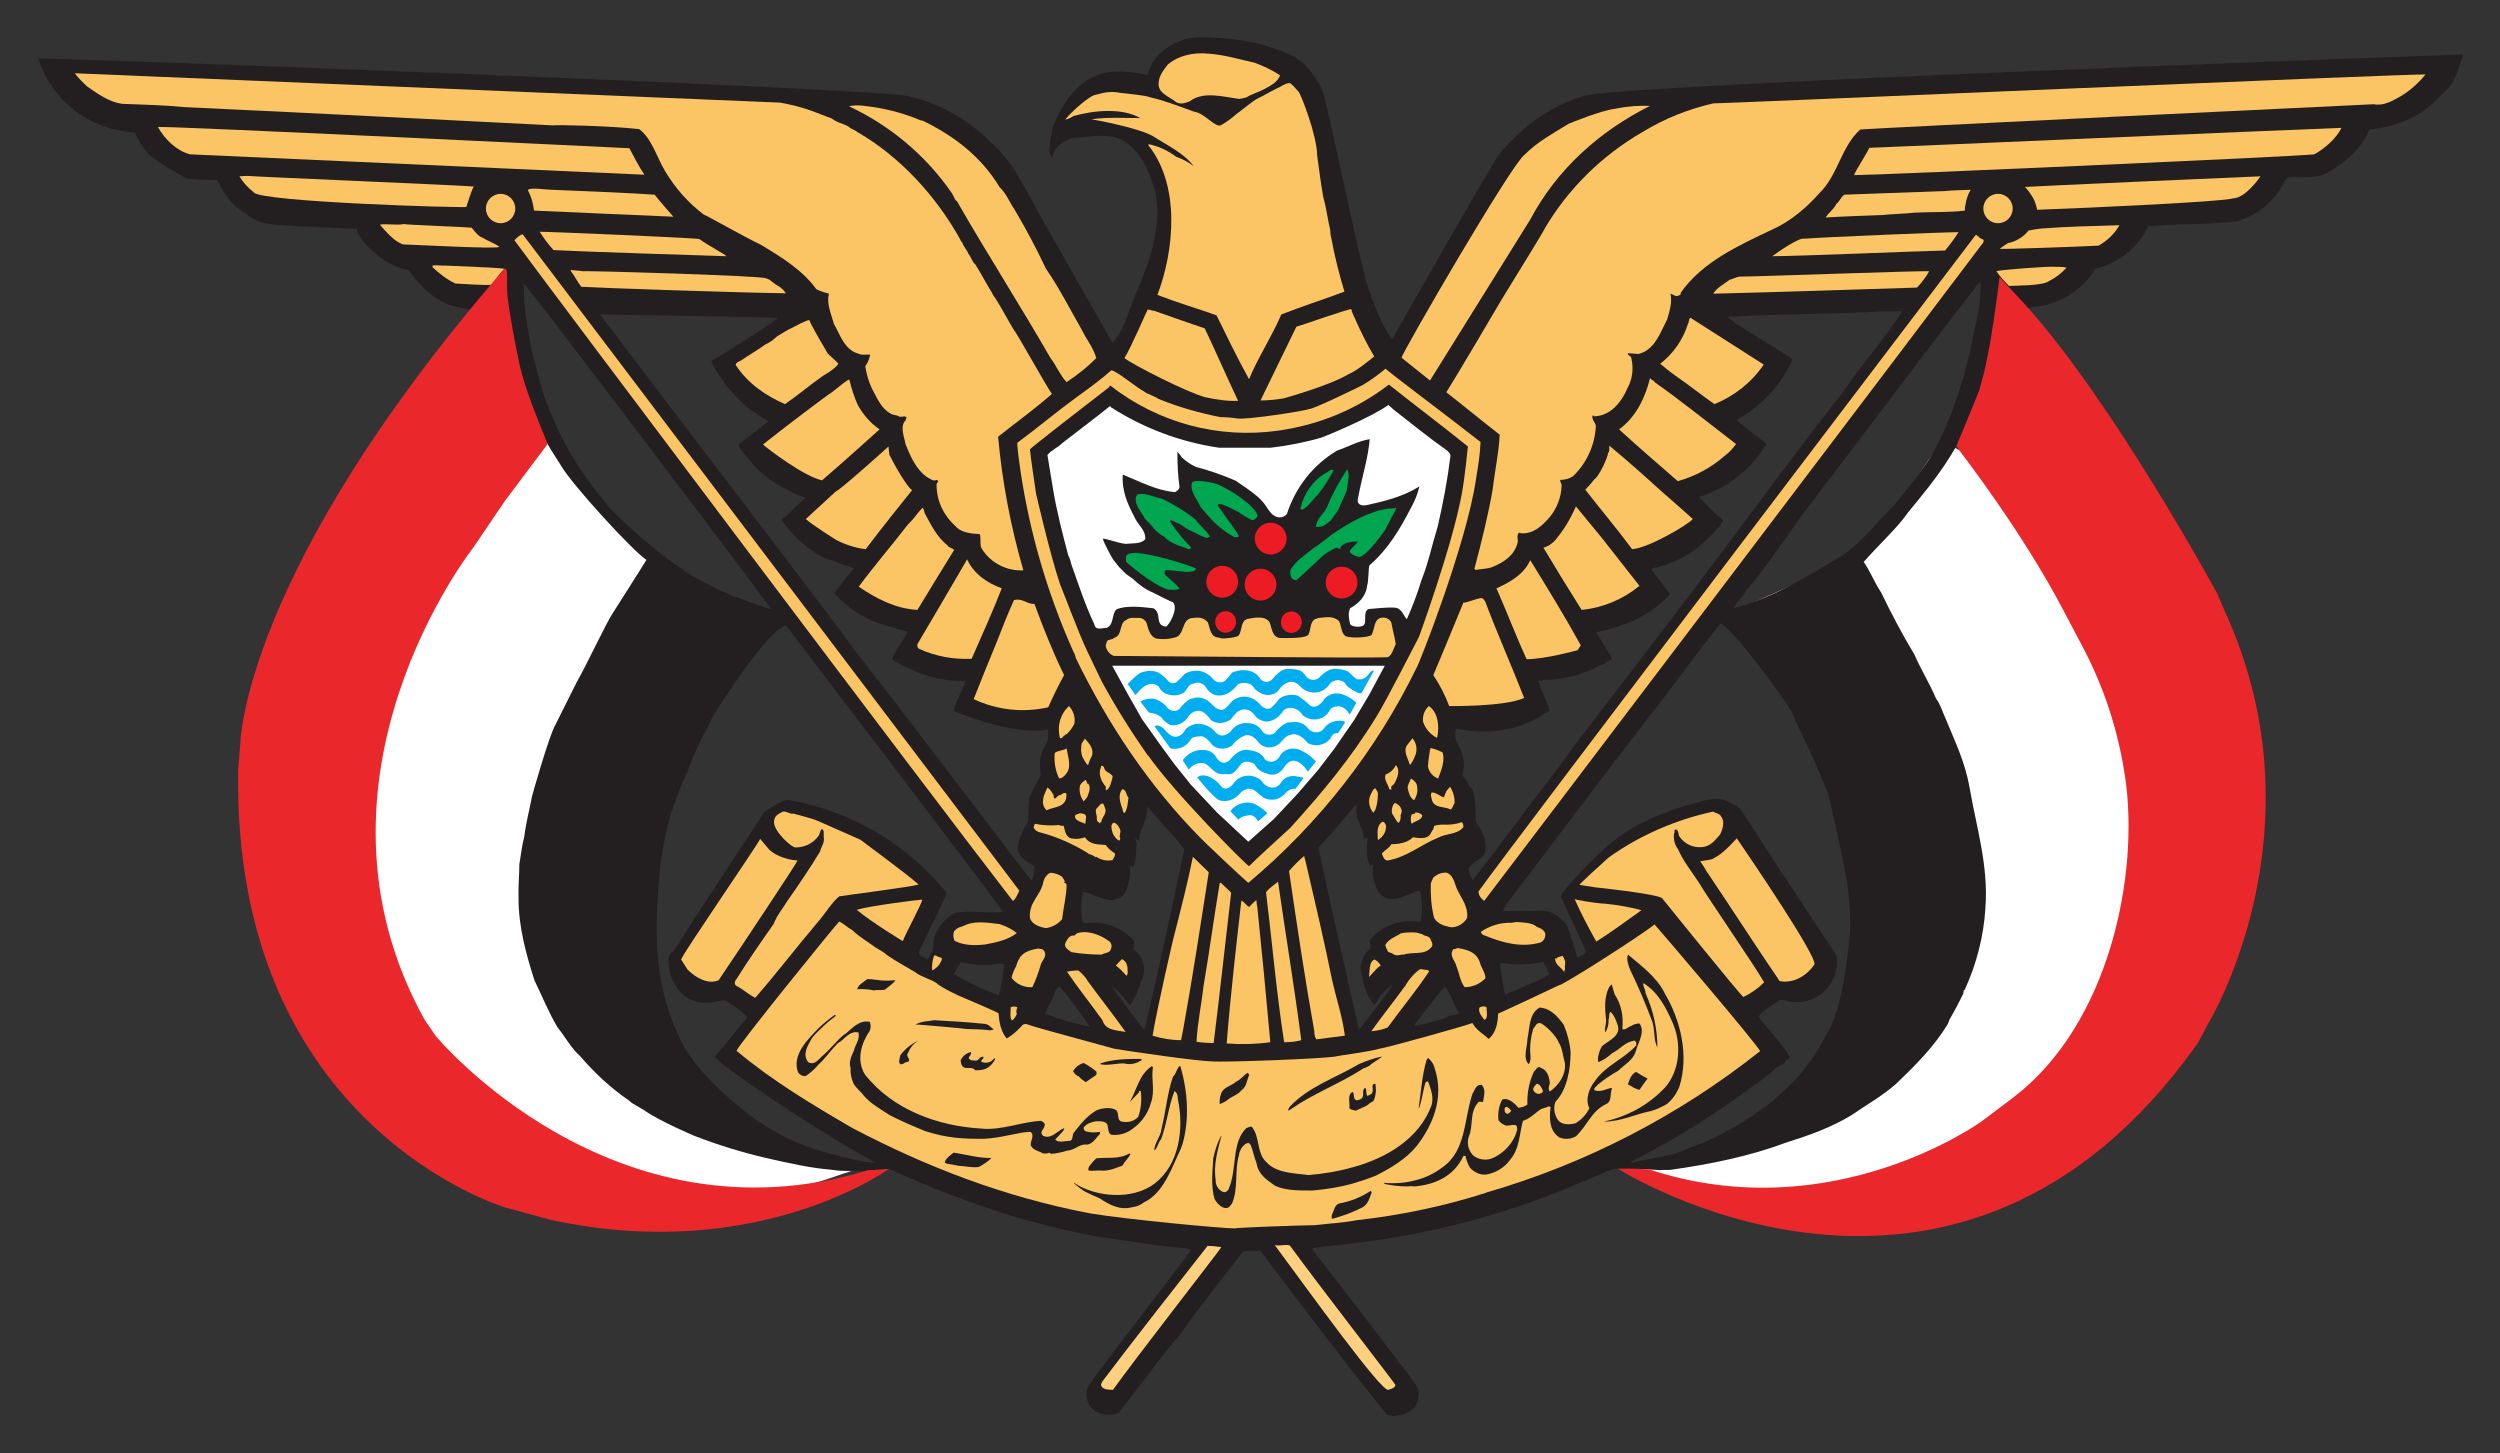 <?xml version="1.0" encoding="UTF-8" standalone="no"?>
<svg
   id="svg2051"
   width="670"
   height="389.512"
   version="1.1"
   sodipodi:docname="Emblem_of_Yemen.svg"
   inkscape:version="1.2.1 (9c6d41e410, 2022-07-14)"
   xmlns:inkscape="http://www.inkscape.org/namespaces/inkscape"
   xmlns:sodipodi="http://sodipodi.sourceforge.net/DTD/sodipodi-0.dtd"
   xmlns="http://www.w3.org/2000/svg"
   xmlns:svg="http://www.w3.org/2000/svg">
  <rect width="100%" height="100%" fill="#333333" stroke="none"/>
  <defs
     id="defs1" />
  <sodipodi:namedview
     id="namedview1"
     pagecolor="#ffffff"
     bordercolor="#000000"
     borderopacity="0.25"
     inkscape:showpageshadow="2"
     inkscape:pageopacity="0.0"
     inkscape:pagecheckerboard="0"
     inkscape:deskcolor="#d1d1d1"
     showgrid="false"
     inkscape:zoom="2.2864905"
     inkscape:cx="392.0856"
     inkscape:cy="205.99255"
     inkscape:window-width="1920"
     inkscape:window-height="1009"
     inkscape:window-x="-8"
     inkscape:window-y="-8"
     inkscape:window-maximized="1"
     inkscape:current-layer="g12671" />
  <style
     id="style4811">.st0{fill:#fff}.st1{fill:#231f20}.st2{fill:#c49c5b}.st3{fill:#00a650}.st4{fill:#00adef}.st5{fill:#ea282c}.st6{fill:#ed1c24}</style>
  <g
     id="layer1"
     transform="translate(0 51.157)">
    <g
       id="g12671"
       transform="translate(10 -41.133) scale(1.092)">
      <g
         id="g833">
        <path
           d="M178 142.6l-6.7-2.2-14-6.4-25.3-27.2-4.8-8.5L77 127.1s-46.5 162.8 93.5 157.1c5-.2 10.5-1.6 16-2.2 6.1-.7 11.9-3.9 18.6-5.2l-10.6-2-26.8-8.2-22.3-37.4 5-36.5 12.1-29.1z"
           class="st0"
           id="path835"
           fill="#fff" />
      </g>
      <g
         id="g837">
        <path
           d="M413.6 142.1l35-15.7L467.4 99l52.3 28.1s44.9 158.9-90.5 156.3c-5.5-.1-11.8-.7-17.9-1.3-6.4-.7-12.7-3.5-19.8-4.8-.5-.1 3.6-.5 3.1-.6l-3.5-.5 1.5-.1 11-1.9 20.1-8.2 11.9-13.3 8.2-14.8 4.5-30.5-10.4-38.5z"
           class="st0"
           id="path839"
           fill="#fff" />
      </g>
      <path
         id="path4819"
         d="M122.1 178.6v-.1c-.1.1 0-.1 0 .1z"
         class="st1"
         fill="#231f20" />
      <path
         id="path4821"
         d="M26.8 27.9c-.1 0 0 0 0 0z"
         class="st1"
         fill="#231f20" />
      <path
         id="path4825"
         d="m 161.3,269.6 c 5.7,2.2 11.5,4 17.5,5.4 5.453,1.244 10.956,2.493 16.1,2.9 3,0.5 5.6,0.2 8.5,0.3 0.4,0 1.9,-0.2 1.9,-0.2 l 3.7,-0.3 c 16.3,7.3 32.3,13.1 50.2,16.4 0,0 13.8,2.3 20.7,2.9 1.1,0.1 2.2,0.2 3.3,0.5 -0.9,1.6 -24.3,31.6 -25.2,33.5 -0.9,1.4 -0.5,3.5 0.3,4.9 1.4,1.9 4.2,2.5 6.5,1.9 0.2,-0.2 0.4,-0.3 0.6,-0.3 l 7.7,-9.9 c 2.3,-3.2 4.8,-6.3 7.4,-9.3 5,-7.1 10.2,-13.6 15.5,-20.4 1.507,-0.073 2.629,0.107 4.2,-0.2 0.2,0.2 0.4,0.5 0.5,0.8 3.7,5 23.7,31.3 30.6,39.6 0.8,0 1.5,0.5 2.2,0.1 1.7,0 3.3,-0.8 4.5,-2 0.8,-1.2 1.2,-2.7 0.9,-4.2 -0.6,-1.9 -2.2,-3.4 -3.2,-4.9 -0.5,-0.6 -15.5,-20.4 -22.6,-29.4 -0.2,-0.2 -0.2,-0.4 0,-0.6 3.7,-0.5 7.4,-0.8 11.1,-1.3 17.8,-2.2 35.2,-6.7 51.8,-13.6 0.5,-0.2 10.7,-4.5 10.7,-4.5 4.1,-0.2 8.3,0.1 11.6,0.3 0.8,-0.1 1.8,0 2.7,-0.1 9.8,-1.4 19.2,-3.3 28.3,-6.7 5.4,-1.7 11.1,-3.7 16.1,-6.8 3.6,-2.5 7.4,-4.6 10.8,-7.6 4.8,-4.6 9.3,-9.1 12.7,-14.7 0,-0.2 0.3,-0.6 0.3,-0.8 v -0.1 c 1.3,-2.2 2.5,-4.5 3.6,-6.8 l -0.3,-0.1 0.5,-0.2 h -0.3 c 0.1,-0.1 0.1,-0.3 0.3,-0.3 2.9,-6.3 4.7,-13.2 5.1,-20.1 0.8,-10.4 -2.2,-19.8 -3.9,-29.7 -1.1,-6.2 -3.6,-11.3 -5.9,-16.9 -0.8,-1.7 -1.2,-3.4 -2.3,-4.8 -1.5,-3.6 -3.7,-7.1 -5.3,-10.8 -3,-5 -5.7,-10.1 -8.2,-15.3 -1.4,-2 -2.97,-5.763 -4.27,-7.463 3.768,-4.313 8.37,-8.456 11,-12.3 7.195,-8.665 11.075,-13.806 15.27,-23.237 1.515,-4.626 2.6,-8.4 3.9,-12.1 0.1,-0.7 0.3,-1.5 0.5,-2.2 0.6,-3.9 1.346,-9 1.7,-12.7 0.2,-0.9 0.5,-1.4 0.3,-2.2 l 0.3,-0.2 h -0.1 c 0.3,-1.5 0.5,-2.5 0.9,-4.2 2.6,1.8 3.4,5 5.6,6.8 0.5,0.6 1.1,-0.3 1.2,0.2 v -0.2 l 1.7,-0.3 c 6,-0.7 11.4,-4.1 14.6,-9.3 5.7,-1.4 10.5,-5.2 13,-10.5 7.3,-0.6 13.9,-0.3 21.4,-1.1 4.6,-1.2 8.5,-4.1 11,-8.1 0.6,-0.8 0.9,-2 1.9,-2.8 3.1,-0.3 6.3,0.5 9.4,-0.9 4.3,-2.5 8.7,-6 10.5,-10.8 4.4,-0.4 8.7,-1.7 12.5,-4 2,-1.1 6.8,-5.9 7.6,-7 1.2,-1.5 3.1,-7.6 2.8,-7.4 0,0 -209.1,7.4 -215.7,10.2 -7.9,2.3 -15,7.4 -20.4,13.9 -1.1,0.8 -26.6,45.8 -26.6,45.8 -2.9,-4 -4.2,-8.2 -5.9,-12.7 C 324.9,56.9 316.4,15 315.4,13.1 314.5,11 313.2,9 311.7,7.4 308.8,4.1 305,3.2 300.7,1.8 295.8,0.3 285,-0.6 281.8,0.4 c -4.2,1.4 -8.2,4 -9.3,8.8 0,0 -5.6,-1.1 -8.4,-0.8 -8,0.6 -12.4,7.3 -15,13.9 -0.1,2.2 -1.5,5.1 -0.1,7.3 0.5,-2.6 2.8,-4.3 5.4,-5 3.2,-0.1 6.7,-0.9 10.1,-0.1 5.9,1.9 8.4,8.2 9.9,13.6 1.6,8 -1.2,16.3 -4.2,23.4 -2.2,4.5 -2.9,9.6 -6.3,13.5 -6,-10.5 -12.2,-21.4 -18.3,-32.2 -1.9,-3.6 -4,-7.3 -6,-10.7 V 32 C 233.2,23.5 224.4,16.8 213.7,14.4 204.4,12.4 0.2,4.8 0,5.2 c 0.6,0.6 1.4,3.3 2,4.2 1,2.2 4.2,5.9 4.2,5.9 4.6,4.7 10.8,7.6 17.3,8 0.6,-0.1 0.8,0.8 0.8,0.8 0.8,1.7 1.8,3.2 3,4.6 3,2.3 6.2,4.3 9.5,6 2.4,0.2 4.9,0.3 7.3,0.3 1.4,2.6 2.9,5.3 5.3,7 1.1,0.8 2,1.5 3.1,2.2 2.6,1.8 6.2,1.8 9.4,2 4.8,0.3 16.4,0.8 16.4,0.8 0.4,1.2 1.1,2.3 1.9,3.3 2.1,2.5 4.8,4.5 7.7,5.9 1.1,0.4 2.1,0.7 3.2,0.9 2.6,3.5 5.1,6.3 9.3,8.3 0.5,0.3 5.9,1.7 8,1.4 2,-2.2 3.9,-4.7 5.9,-6.5 l 0.2,0.3 c 0.2,1.2 0.4,2.4 0.5,3.6 h 0.2 c 0.4,1.4 0.6,2.9 0.6,4.3 0.1,1.8 0.4,3.1 0.6,4.6 0.2,1.6 0.758,2.92 1.158,4.42 0.581,4.417 2.401,9.528 3.129,12.122 0.8,1.7 0.85,2.352 1.65,3.852 0.453,1.586 1.476,3.43 1.635,3.89 0.72,1.838 3.178,5.507 4.634,7.836 2.576,4.447 17.322,20.644 20.878,23.005 -0.5,0.9 -8.384,13.275 -8.384,13.275 -1.2,1.7 -6.7,13.3 -8.7,16.7 l -5.3,10.6 c -1.5,2.6 -5.6,17 -5.7,17.5 -0.6,3.2 -1.5,6.6 -1.9,9.9 -0.6,2.2 -0.8,4.5 -1.2,6.7 0,2.8 -0.3,5.4 -0.2,8.4 0,7.1 1.9,13.8 3.9,20.1 1.9,3.9 3.4,7.7 5.7,11.6 1.9,2.3 3.3,5.1 5.6,7.1 3.5,4.1 7.5,7.8 11.9,10.8 1.1,0.9 0.1,0.3 3.6,2.3 3.7,2.7 12.5,6.4 12.5,6.4 z M 140.774,115.845 C 135.26,109.152 131.36,103.7 127.8,96.4 c -1.4,-3.3 -2.7,-6.2 -3.8,-9.6 -0.847,-3.114 -1.723,-6.168 -2.4,-8.9 0,0 -0.477,-2.008 -0.638,-3.098 C 120.321,71.302 119.8,68.3 119.5,64.7 l -0.1,-4.3 c 0.3,-0.2 54.8,71.7 60.8,80 -4.5,-1.426 -8.483,-2.89 -12.8,-4.728 -1.928,-1.027 -4.545,-2.329 -6.6,-3.472 -0.2,-0.6 0.1,0.4 0,0 -7.319,-4.672 -13.157,-9.662 -20.026,-16.355 z M 220.9,219.3 c -1.1,1.2 -0.8,3.2 -1.2,5 -0.6,0.3 -0.8,1.4 -1.1,2 -0.8,-0.5 -2.5,-0.8 -2.2,-1.9 2.3,-4.8 4.3,-9 6.5,-13.6 0.2,-0.2 0.2,-1.4 -0.3,-1.6 -9.8,-11.7 -23.4,-19.5 -38.4,-22.1 -0.3,0.3 -0.9,0 -1.2,0.3 -1.6,0.8 -3.1,1.7 -4.5,2.6 0,0.2 -16.7,25.2 -22.3,34.2 -1.6,0.6 -1.4,2.9 -1.1,4.6 0.6,3.1 2.5,6.2 5.4,7.4 2.3,1.1 5.3,0.8 7.8,0.1 l 0.8,0.2 c 1.8,1.1 3.4,2.3 5,3.7 v 0.5 c -2.6,2.9 -5.1,6.4 -7.8,9.4 0.3,1.7 26.8,19.4 39.3,26 -1,0 -0.3,0 -2.2,-0.1 -7.891,-1.557 -16.277,-3.694 -22.7,-7.7 -7.056,-3.712 -17.72,-13.497 -21,-19.1 -0.9,-1.2 -1.6,-2.6 -2.2,-4 -6.687,-13.854 -5.948,-27.937 -4.6,-42 0.6,-4.5 1.5,-9 2.8,-13.3 1.35,-3.73 2.206,-6.27 3.9,-9.8 1.3,-3.7 3,-7.4 4.9,-10.8 0.8,-1.9 1.8,-3.6 2.9,-5.3 4.5,-6.5 8.5,-13 14.3,-18.6 0.9,-0.2 1.4,-1.4 2.2,-0.9 12.4,16.4 52,68.1 53.1,70.1 -3.9,0.5 -7.9,-0.5 -11.9,0.3 -1.9,1.1 -3.4,2.6 -4.2,4.4 z m 15.1,15.8 c -3.9,-1.4 -7.6,-3.1 -11.1,-5.3 0.6,-0.9 1.2,-1.8 1.7,-2.8 3.2,0.7 6.5,0.8 9.8,0.3 l 0.9,0.2 c -0.3,2.7 -0.7,5 -1.3,7.6 z m 7.9,-49.7 c -0.9,2.2 -0.5,4.6 -0.8,7.1 -1.2,1.9 -2.1,4 -2.5,6.2 0.1,2.3 2,3.6 3.9,4.5 0.5,0.5 -0.1,3.3 -0.5,3.7 -0.3,0 -29.3,-38.6 -43.8,-57 -0.6,-1.4 -42.7,-56.2 -62.1,-81.9 l 36.5,0.6 c 2.6,0.1 4.6,0.1 7.1,0.3 0,0.3 -10.8,7.4 -16.3,10.5 0.8,2.2 2.2,3.7 3.4,5.7 0,0 3.7,4.6 6.5,6.5 0,0 2.9,1.9 4.2,2.6 0,0 -5.1,3.9 -7.4,5.7 -0.2,0.6 2.8,4 2.8,4 2.2,2.7 4.9,4.9 8,6.5 1.8,1.1 3.7,2 5.7,2.6 -2.2,1.7 -3.7,3.7 -6,5.4 1.1,1.5 2.3,3 3.6,4.3 2,2 4.3,3.7 6.8,5 0,0 5.4,1.9 7.4,2.6 -1.7,2 -3.2,4 -4.8,6.1 1.1,1.2 2.3,2.4 3.6,3.4 1.7,1.3 3.6,2.4 5.6,3.4 0.5,0.1 6.4,2.2 8.8,2.6 -0.6,1.6 -4,6 -3.7,7 5.4,3.1 11.3,5.4 17.9,5.1 -0.8,2.6 -2.3,4.6 -2.9,7.4 0.1,0.1 15.2,6.4 23.1,4.5 0.1,0 0.3,3 -0.5,3.7 -1.1,1.8 -1.6,3.8 -1.4,5.9 0.1,0.7 0.2,1.3 0.1,2 -0.8,0.9 -1.9,3.7 -2.3,4 z m 3.5,54.2 c 0.4,-1.2 1,-2.3 1.6,-3.4 0.6,-1.1 0.6,-2.6 1.9,-3.3 2.7,3.2 5.1,6.5 7.4,9.9 -3.8,-0.8 -7.4,-1.8 -10.9,-3.2 z m 24.4,3.6 -0.3,0.3 c -2.6,-3.6 -5.3,-7 -7.9,-10.7 1.8,1.3 3.3,2.9 4.5,4.8 1.7,-2.2 2.5,-5 3.4,-7.6 0.5,-2.4 -0.5,-4.8 -2.5,-6.2 0.1,-0.9 0.5,-2.3 -0.5,-2.9 h -0.2 c -2.5,-2.5 -6,-3.8 -9.6,-3.6 -0.6,-0.2 -1.9,0.6 -2.2,-0.5 -0.4,-2.4 -0.4,-4.8 0.1,-7.1 1.5,0.1 2.8,1.1 4.2,1.4 1.4,0.3 2.6,1.1 4,0.3 2.8,-0.5 2.9,-3.7 3.4,-6 l -0.1,-2.2 c 0.3,-0.1 0.5,0.5 0.9,0.3 0.8,-1.7 0.6,-3.9 0.8,-5.7 -0.2,-0.4 -0.3,-0.8 -0.3,-1.2 0.5,0.2 0.6,0.8 0.9,0.3 0.3,-2.8 2.2,-5.1 2,-8.2 2.6,3.1 4.9,5.7 7.7,8.7 0.2,0.6 1.1,1.2 1.4,1.9 -3.1,14.6 -6.2,29.2 -9.7,43.9 z m 55.4,-19.5 c -1.7,0.9 -2,2.8 -2.5,4.3 0.5,3.4 1.2,7 3.4,9.4 0.6,-0.7 1.1,-1.4 1.5,-2.2 0.9,-1 2,-2 3.1,-2.8 -1.9,2.9 -4,5.7 -6.2,8.4 -0.7,0.8 -1.3,1.6 -1.9,2.5 h -0.3 c -3.4,-14.9 -6.7,-29.6 -9.9,-44.4 3.1,-3.3 6,-6.8 9,-10.4 0.2,0 0.4,0.1 0.4,0.3 0,0.1 0,0.2 -0.1,0.3 -0.3,2.8 1.7,4.9 1.9,7.6 l 0.9,-0.3 c -0.3,2.2 -0.5,5 0.6,6.8 0.3,0 0.6,-0.1 0.8,-0.3 -0.4,2.5 0.1,5 1.4,7.1 1.1,1.2 2.7,1.8 4.3,1.4 1.7,-0.5 3.3,-1.1 4.8,-1.9 h 0.9 c 0.6,2.4 0.7,5 0.2,7.4 l -0.6,0.1 c -4.3,-0.6 -9.3,1.1 -11.9,4.6 0.1,0.8 0.1,1.5 0.2,2.1 z m 21.7,15.8 c -0.9,0.6 -2.2,0.3 -3.1,1.1 -2.5,0.8 -5.1,1.5 -7.8,2 v -0.3 c 2.5,-3.1 4.8,-6.5 7.4,-9.3 1.7,1.6 2,4.3 3.4,6.2 v 0.3 z m 2.4,-35.5 c 0.8,-2 3.6,-2 4,-4.2 0.6,-2.8 -0.9,-5.3 -2.2,-7.3 -0.3,-3 0.1,-5.7 -1.1,-8.4 -0.8,0 -0.6,-0.9 -1.1,-1.4 -0.2,-0.6 -0.9,-1.1 -1.2,-1.7 1.1,-3.1 -0.2,-6 -1.5,-8.5 -0.3,-1 -0.3,-2 0,-2.9 4.2,1 8.6,1 12.8,0.1 2.5,-0.5 4.9,-1.4 7.1,-2.6 0.8,-0.6 1.7,-1.1 2.6,-1.6 0.1,-0.1 0.5,-0.1 0.5,-0.3 -0.9,-2.5 -2,-4.8 -2.9,-7.3 h 0.6 c 0.1,0.2 0.6,-0.2 0.8,-0.2 4.9,0 9.7,-1.3 14,-3.7 h -0.2 0.2 v 0.2 c 0.9,-0.6 1.9,-1.1 2.8,-1.7 -1.2,-2 -2.5,-4.3 -3.9,-6.5 2.6,-0.5 5.1,-1.3 7.6,-2.2 4,-1.6 7.6,-4 10.5,-7.1 -1.4,-2.2 -3.1,-4 -4.6,-6.1 0.2,-0.3 0.6,-0.3 0.9,-0.5 0.5,0 1,-0.1 1.4,-0.3 6.2,-1.7 10.8,-5.4 14.7,-10.2 0,-0.5 0.8,-0.6 0.6,-1.1 -2.1,-1.8 -4,-3.7 -5.9,-5.7 6.8,-2.1 12.6,-6.6 16.4,-12.7 v -0.5 c -2.5,-2 -4.8,-3.7 -7.1,-5.6 0,-0.5 0.5,-0.3 0.6,-0.5 5.7,-3.3 10.3,-8.3 13,-14.3 V 78.9 C 425.5,75.5 420,72.4 414.9,68.8 v -0.2 c 13.3,-0.8 25.5,-0.6 38.5,-1.4 h 4.2 c -0.6,1.6 -2,2.8 -2.8,4.2 -4,5.6 -8.7,11.1 -12.1,16.3 -0.5,0.2 -0.6,1.1 -1.2,1.4 -15,19.3 -30,40.2 -45.2,59.8 -7.9,10.5 -15.8,20.3 -23.2,30.6 -7.1,9.1 -13.8,18.4 -20.8,27.3 -0.5,-0.7 -0.9,-1.7 -1,-2.8 z m 18,27.1 -0.3,0.3 0.3,-0.3 c -0.3,-0.1 -0.5,0.1 -0.6,0.1 v 0.1 c -2.5,1 -5.7,2.6 -8.5,3.6 -0.5,-2.5 -1,-5 -1.2,-7.6 1.5,-0.3 2.9,0.3 4.6,0.2 2,0 4,-0.2 6,-0.6 0.5,1.1 1.2,2.2 1.5,3.1 -0.6,0.3 -1.2,0.7 -1.8,1.1 z m 71,11.4 c -0.9,1.6 -4.2,7.9 -5.4,9 -2.3,3.6 -5.9,6.7 -9,9.5 -6.163,4.863 -13.298,9.128 -20.3,11.5 -3.7,1.9 -7.6,2.2 -11.6,3.1 l -2.8,0.5 v -0.2 c 10.1,-5.1 19.8,-11.1 29,-17.9 2.4,-1.6 4.7,-3.4 6.8,-5.3 0.8,-0.5 1.9,-0.8 2.2,-1.7 0.5,-0.3 0.8,-0.4 0.9,-0.9 -2.3,-3.6 -5.3,-6.5 -7.7,-9.8 1.4,-1.7 3.1,-2.5 5,-3.9 1.1,-0.6 2,0.3 3.1,0.3 5.4,0.7 10.3,-3 11.1,-8.4 0.1,-1 0.1,-2.1 -0.1,-3.1 -7.9,-11.9 -15.6,-23.5 -23.5,-35.8 -1.2,-1 -2.7,-1.8 -4.2,-2.3 -3.3,-0.8 -6.5,0.9 -9.6,1.5 -5.9,2 -11.6,4.2 -16.4,7.9 -5.1,3.6 -14.2,13.8 -13.9,14.2 0.9,2.2 2,4.7 3.1,6.8 0.9,2.3 2.3,4.6 3.1,7.1 -0.6,0.6 -1.4,1 -2.2,1.2 -0.3,-0.8 -1.7,-6.7 -2.9,-8.4 -1.7,-1.9 -3.7,-3.3 -6.3,-3.1 -2.6,0.2 -6,0.1 -9,0.1 0.8,-2 2.6,-3.9 3.9,-5.7 10.4,-13.6 20.6,-27.3 31.1,-40.9 6.2,-7.7 11.9,-15.9 18.4,-24 2.9,1.4 14.3,16.4 17.5,21.8 0.3,1.1 6.2,13 7.4,16.4 0,0.6 0.6,0.6 0.5,1.2 0.3,0.8 0.6,1.5 0.9,2.2 0.6,1.7 5,21.8 5,23.9 0.4,3.3 0.6,6.7 0.5,10.1 -0.8,8.2 -1.8,16.4 -4.6,23.1 z M 474.5,76.3 c -2.2,9.9 -5.666,19.8 -10.5,27.7 -3.692,5.113 -7.704,10.57 -11.6,14.2 -2.6,3.1 -5.5,6 -8.7,8.5 -9.281,5.617 -17.614,10.84 -27.4,13.4 0.9,-1.7 2.5,-3 3.3,-4.8 v 0.1 c 0.5,0 0.3,-0.4 0.6,-0.6 5.9,-7 10.7,-15 16.4,-22.1 0.1,-0.3 0,-0.5 0.3,-0.5 13,-16.9 24.9,-33 38.1,-50 0.6,-0.6 1.1,-1.9 1.9,-2 0.216,6.02 -1.519,11.145 -2.4,16.1 z"
         class="st1"
         fill="#231f20"
         sodipodi:nodetypes="ccccccccccccccccccccccccccccccccccscccccccccccccccccccccccccccccccccccccccscccccccccccccccccccccccccccscccccccccccccccccccccccccccccccccccccccccccccccccccccccccccccccccccccccccccccccccccccccccccccccccccscccccccccccccccsccccccccccccccscccccccccccccccccccccscccccccccccccccccccccccccccccccccccscccccccccccccccccccccccccccccccccccccccccccccccccccccccccccccccccccscccccccccccccccccccccccc" />
      <g
         id="g861">
        <path
           d="M354.2 99.3c-.1 2.9-.6 5.9-1.1 9-2.3 16-14.2 46.1-14.6 46.4-9.9 20.3-24 38.3-41.3 52.8-1.8-1.5-11.7-10.9-11.8-11.1-12.5-12.7-22.5-27.6-30.5-44-.1-.5-.3-1.1-.6-1.6-6.8-15.2-11.4-31.4-13.5-48 0 0-.3-2.3-.3-3.3 5.4-4 9.6-7.6 14.7-11.3 2.8-2 5.9-4.3 8.4-6.5 1.4.2 6.2 4.3 8.2 5.3.3.4 2.8 1.2 3.3 1.7 4.9 2 10.1 3.5 15.3 4.5 1.3 0 2.6.1 3.9.3 1.9.5 17.3-1.9 17.8-2.3.8.2 12.7-5.6 13.2-5.9 2-1.2 3.8-2.5 5.6-4-.1.2 16.2 12.4 23.3 18z"
           class="st2"
           id="path863"
           fill="#c49c5b"
           style="fill:#fbc565;fill-opacity:1" />
      </g>
      <g
         id="g869">
        <path
           d="M351.1 100.4s-.8 8-1.5 11.6c-2.3 12.7-10.5 35.1-10.5 35.1s-8.5 16.6-10.4 19.5c-6.2 10.2-13.5 18.9-21.2 27.4-2.2 2-9 8.2-10.1 9.4-1.1-.6-18.6-18.3-24.8-27.2v.1c-4.1-5.8-7.9-11.9-11.3-18.1-.8-1.7-3.2-6.7-3.5-7.3-2.2-4.5-6.4-15.9-6.8-16.7-2.5-7.4-5.9-22.3-5.9-22.3-.5-3.6-1.1-7.3-1.5-10.8.5-.6 13.9-11 19.5-15.3 0 0 0-.5.3-.3 11.7 9.1 26.5 13.1 41.2 11 9.9-1.4 19.2-5.2 27.1-11.3 6.3 5 13.2 10.2 19.4 15.2"
           class="st1"
           id="path871"
           fill="#231f20" />
      </g>
      <g
         id="g877">
        <path
           d="m 332.8,91.3 c 4.2,3.3 8.8,7 13.2,10.1 0.3,0.3 0.9,0.8 0.8,1.4 -0.7,5.8 -1.8,11.5 -3.1,17.2 -1.4,4.5 -2.3,9 -4,13.2 -1,3.3 -2.2,6.5 -3.6,9.6 -0.8,-0.9 -1.2,-2.5 -2.6,-2.8 -1.7,-0.3 -6.3,0.3 -6.8,0.3 -1.7,0.8 0.128,3.928 -1.772,4.228 C 323.992,144.824 322.5,144.5 322.2,144 c -0.3,-1.2 -0.6,-2.8 0,-3.9 2.1,-1.2 3.9,-2.9 4.2,-5.7 0.3,-0.8 0.3,-4.2 0.5,-4.8 4.6,-4 7.4,-8.7 10.2,-14.1 1.005,-1.773 1.727,-3.695 2.1,-5.3 -4,2.5 -8.4,3.6 -13,4.6 -0.6,0.1 -1.2,0.1 -1.7,-0.2 -0.6,-0.5 -0.5,-1.2 -0.3,-1.9 0.966,-5.053 2.432,-9.582 2.8,-14.1 -3,0.5 -5.3,1.9 -8,2.8 -5.9,3.5 -10.2,9 -12.3,15.5 -0.4,0.6 -1.1,0.9 -1.9,0.9 -2.3,-0.2 -2.9,-2.8 -4.5,-4.3 -1.4,-1.6 -6,-4.5 -6.2,-4.7 -3.2,-1.4 -6.4,-2.5 -9.8,-3.4 -1.3,-0.6 -2.4,-1.4 -3.4,-2.3 -0.3,-0.5 -0.7,-1 -1.1,-1.4 0,2.8 0.1,5.7 0.5,8.5 0.1,0.6 -0.6,1.2 -1.1,1.4 -4.6,-0.4 -8.6,-2.6 -12.8,-4.3 -0.3,4 1.2,7.3 2.9,10.5 0.8,1.9 2.8,3.1 2.6,5.4 -1.2,1.2 -3.1,0.9 -4.8,1.1 -2,-0.2 -3.9,-1.1 -5.6,-1.3 0.2,1.1 2.3,4.8 2.5,5.1 l 1.5,1.9 1.7,1.7 1.7,1.2 c 1.4,1.4 3.1,2.6 5,3.4 0.9,0.5 4.5,2.3 4.8,2.3 1.5,1.6 -1.1,5.9 -1.7,6 -2.9,-0.3 -0.9,-3.3 -3.1,-4.5 -2.8,-0.3 -6.7,-0.8 -9.1,0.3 -1.2,1.3 -0.5,3.6 -2.3,4.5 -1.2,0 -2.8,0.8 -3.1,-0.9 -2.2,-4.6 -3.9,-9.8 -5.6,-14.6 -0.2,-0.8 -0.4,-1.6 -0.8,-2.3 -1.4,-5.3 -2.8,-10.7 -3.7,-16.1 l -1.4,-8.5 c 0.8,-1.1 2.5,-1.8 3.6,-2.9 3.7,-2.9 7.9,-6 11.6,-9 0.5,-0.2 0.3,0.3 0.6,0.3 8,5.1 16.9,8.4 26.3,9.8 h 12.7 c 4.2,-0.5 8.4,-1.3 12.5,-2.5 0.6,-0.2 11.9,-4.8 16.4,-8 0.4,0.4 0.8,0.7 1.2,1.1"
           class="st0"
           id="path879"
           fill="#fff"
           sodipodi:nodetypes="ccccccccccccccccccccccccccccccccccccccccccccccccccccccccc" />
      </g>
      <g
         id="g881">
        <path
           d="M318.1 106.3c-1.1 2.1-2.4 4.1-3.9 6-1.3 1.2-2.2 2.8-3.7 3.6-.1 0-.5 0-.5-.3.8-3.6 3-6.8 6.2-8.7.7-.2 1.3-1.3 1.9-.6"
           class="st3"
           id="path883"
           fill="#00a650" />
      </g>
      <g
         id="g889">
        <path
           d="m 321.4,111.1 c -0.6,1.7 -1.4,2.9 -2,4.6 -0.6,1.1 -1.4,2 -2,2.9 -1.359,1.025 -1.82,1.643 -3.6,1.5 0.2,-2.2 2,-3.1 2.8,-5 1.433,-3.555 3.116,-6.29 4.856,-9.129 0.846,1.637 -0.026,3.657 -0.056,5.129"
           class="st3"
           id="path891"
           fill="#00a650"
           sodipodi:nodetypes="ccccccc" />
      </g>
      <g
         id="g897">
        <path
           d="M289.1 109.5c1.5.3 9.6 4.9 10.4 7.9-.2.6-.8 1-1.4 1.1-1.1-.6-2.2-1.2-3.3-2-1.2-.6-5.1-2.8-5.1-1.7 1.6 2.6 3.7 5 5.1 7.4.1.8-.6.3-.9.5-1.9-1-3.6-2.3-5.1-3.7 0 0-2.6-2.8-3.4-3.9-.8-1.9-2.6-3.6-2-5.9 1.3-.9 5.7.3 5.7.3z"
           class="st3"
           id="path899"
           fill="#00a650" />
      </g>
      <g
         id="g905">
        <path
           d="m 276,113.2 c 2.9,1.4 5.7,3.1 8.2,5.1 1.1,1.5 2.6,2.6 3.6,4.2 l -0.6,0.3 c -0.5,0.2 -3,-1.2 -3.6,-1.5 -1.4,-0.5 -1.9,-1.1 -3.3,-1.9 -0.8,-0.3 -1.3,-0.6 -2,-0.9 -0.2,0 -0.3,0.1 -0.3,0.3 1.5,2.3 3.2,4.4 5.1,6.3 v 0.3 c -0.6,0.5 -1.1,-0.2 -1.9,-0.3 -1.633,-0.535 -3.354,-1.237 -4.6,-2.5 -0.9,-0.5 -1.8,-1.2 -2.5,-2 -0.7,-0.9 -1.5,-1.7 -2.3,-2.5 -0.8,-1.7 -3.1,-3.9 -1.9,-5.9 2.2,-0.6 4,0.7 6.1,1"
           class="st3"
           id="path907"
           fill="#00a650"
           sodipodi:nodetypes="cccccccccccccccc" />
      </g>
      <g
         id="g913">
        <path
           d="m 330.707,121.013 c 0,0 -4.407,6.287 -6.207,6.487 -0.5,0 -2.8,-0.8 -2.3,-1.6 0.5,-0.8 1.5,-1.4 1.9,-2.2 -1.628,-0.025 -4.116,0.348 -4.3,1.7 -0.3,0.3 -0.9,-0.2 -0.9,-0.2 -1.2,0.5 -2.4,1.2 -3.4,2 -0.6,0.6 -6.4,6 -6.5,6 -0.5,0 -1,-0.2 -1.2,-0.6 -0.3,-0.6 -0.4,-1.3 -0.2,-2 1.4,-2.3 3.4,-3.4 5.4,-5.1 1.5,-0.9 3.3,-2.5 5,-3.7 4.104,-2.765 8.874,-5.576 13.9,-6.2 0.4,0.1 1.667,-0.128 1.667,-0.128"
           class="st3"
           id="path915"
           fill="#00a650"
           sodipodi:nodetypes="ccsccccssccccc" />
      </g>
      <g
         id="g929">
        <path
           d="m 284.4,130.4 c -0.363,0.88 -1.566,0.669 -2.3,0.8 -1.7,-0.2 -3.4,-0.4 -5.1,-0.5 -0.4,0.3 -0.5,0.8 -0.2,1.2 1.186,1.04 2.599,2.23 3.5,3.3 -0.3,0.6 -2.6,0.3 -2.9,0.3 -4.2,-1.4 -10.2,-6.8 -10.2,-6.8 0,-0.6 -0.3,-1.6 0.6,-1.9 0.5,-0.3 1.3,-0.2 1.5,-0.3 4.1,0.1 14.1,3.2 15.1,3.9"
           class="st3"
           id="path931"
           fill="#00a650"
           sodipodi:nodetypes="cccccccccc" />
      </g>
      <g
         id="g961">
        <path
           d="m 287.6,4 c 3.9,0.3 7.4,1.4 11.1,2.2 2.2,0.8 4.3,1.8 6.3,3.1 -0.6,1.7 -2.3,2.5 -3.9,3.4 -1.5,0.8 -3.1,1.2 -4.3,2 -0.6,0.2 -1.2,0.3 -1.8,0.4 -3.9,-0.5 -8.8,-2 -12.2,0.6 -1.2,0.5 -2.6,0.9 -3.7,-0.1 -1.4,-1.1 -4.2,-2 -3.9,-4.5 0.1,-1.7 1.2,-3.1 2.3,-4.5 2.413,-2.028 6.071,-3.032 10.1,-2.6"
           class="st2"
           id="path963"
           fill="#c49c5b"
           style="fill:#fbc565;fill-opacity:1"
           sodipodi:nodetypes="ccccccccccc" />
      </g>
      <g
         id="g969">
        <path
           d="M182.2 16c3.6.6 7 1.6 10.4 3 .6.2 1.4.6 2.2.8l.9.6c1.4.8 2.8.9 3.9 1.9.5.3 1.2.5 1.6.9 10.5 6 19.4 15.8 25.2 26.2.1.2.3.8.6.9.3 1.1 1.1 1.7 1.5 2.8.6.6.9 2 1.7 2.6 1.4 2.2 2.6 4.6 4 6.8.1.2.5 1.1.8 1.3 1.6 2.5 3.1 5.4 4.6 7.9.8.8 7.6 13.2 9.4 15.8-4.2 3.7-8.8 7-13.2 10.5 1 11.1 3.1 22.1 6.2 32.8-4.1.2-8-1.8-10.2-5.3-.6-.9-.1-2.5-.5-3.6-2-.1-4.6-.3-6-2-2.9-2.6-4.6-6.2-4.6-10.1-.1-.5.9-.9 0-1.2-.8.5-1.9-.5-2.5-.8-2.6-1.9-3.9-5-5.1-7.9-.3-1.8-1.5-4.5 0-5.9 0-.3.5-.8 0-.9-.3-.2-.8 0-.9 0h-.6c-.6-.5-1.4-.3-2.2-.8-2.3-1.2-3.4-4-4.6-6.2-.8-1.7-1.3-3.5-1.6-5.4.6-.8 1-1.8 1.2-2.8-.1-.2-2.2.2-2.9-.3-3.4-.9-4.5-4.7-6-7.3-.6-2.3-1.9-5-1.2-7.4-1.1-.3-2.1-.6-3.1-1.1-3.4-4.7-8.6-7.9-13.6-10.9-4.2-2-13.5-7.3-14-7.4-3.9-2.9-7.1-6.6-9.6-10.8-2-3.4-3.2-7.9-6.3-10.2-7.1-.8-20.9-1.1-20.9-.9 0 0-60.4-3.1-90.8-4.5-5-.5-10.1-.6-15.2-.8-3.3-.5-5.7-2.3-8.5-4.2-1.1-1-2.2-2.1-3.1-3.3z"
           class="st2"
           id="path971"
           fill="#c49c5b"
           style="fill:#fbc565;fill-opacity:1" />
      </g>
      <g
         id="g977">
        <path
           d="m 586.1,9.1 c -1.7,2.1 -3.7,3.9 -6,5.3 -2,1.1 -4.2,2.5 -6.7,2 -7,0.3 -122.6,5.9 -126,6.2 -4.8,4.3 -5.4,11.2 -10.2,15.8 -2.9,3.3 -7,6.8 -11.3,8.7 -8.2,3.9 -17.2,7.9 -22.6,15.6 0.2,0.6 -0.5,0.6 -0.9,0.8 -0.5,0 -1.1,-0.5 -1.6,-0.6 0.5,2 -0.2,4.3 -0.8,6.3 -1.7,3.3 -3.1,7.6 -7.1,8.5 l -2.5,-0.2 c -0.3,0.6 0.8,0.6 0.8,1.2 0.6,2.5 0.3,5.1 -0.9,7.3 -1.4,3.3 -4,6.8 -8.1,7 -0.1,-0.1 -0.3,-0.2 -0.5,-0.2 -0.3,0.9 0.6,1.6 0.8,2.5 -0.2,4.7 -2.2,9.1 -5.6,12.4 -0.9,0.6 -2,0.9 -3.1,0.9 -0.2,0.5 0.3,0.8 0.3,1.4 -0.1,2.8 -1.1,5.5 -2.9,7.7 -1.9,2.2 -4,4.2 -7.1,4 -0.3,-0.2 -0.5,-0.2 -0.6,0 -0.5,0.8 0,1.5 -0.2,2.3 -0.8,3.1 -3.2,4.7 -6,5.9 -1.4,0.6 -2.9,0.5 -4.3,0.8 l -0.3,-0.3 c 1.812,-6.784 3.485,-13.669 4.5,-19.6 0.5,-4.5 1.5,-8.8 1.7,-13.3 -4.3,-3.3 -8.7,-7 -13.1,-10.4 2.3,-3.6 12.2,-20.4 13.6,-22.8 3.3,-5.4 10.5,-17 10.5,-17.3 5.8,-9.9 14.2,-18.1 24.1,-23.8 5.4,-3.3 11.2,-5.6 17.3,-7 1,0.1 170.8,-7.3 174.8,-7.1"
           class="st2"
           id="path979"
           fill="#c49c5b"
           style="fill:#fbc565;fill-opacity:1"
           sodipodi:nodetypes="ccccccccccccccccccccccccscccccccccc" />
      </g>
      <g
         id="g985">
        <path
           d="m 309.6,13.4 c 0.6,0.8 4.5,10.8 4.5,15.6 0.5,3.6 0.9,6.8 1.5,10.2 0.8,2.8 1.1,5.6 1.7,8 0,0.7 0.1,1.5 0.3,2.2 0.8,4.4 1.9,8.7 3.2,13 -5.4,2 -10.4,3.6 -15.5,5.6 -2.473,5.743 -5.804,10.665 -7.915,15.904 C 294.415,78.494 291.651,72.791 289.4,68.2 c -4.8,-1.7 -9.9,-3.2 -14.5,-5 4.2,-11.1 5.6,-26.9 -2.2,-36.7 v -0.3 c 2.5,0.5 4.8,1.6 6.8,3.1 1.5,0.5 3,1.3 4.3,2.3 -2.5,-3.3 -6.5,-5.1 -9.9,-7.3 -3.3,-2 -13.8,-4 -15.2,-4.2 3.901,-0.579 8.02,-0.3 12,-0.3 -4.6,-2.6 -11.4,-1.9 -16.4,-0.5 -0.6,0.4 -1.3,0.7 -2,0.9 0.2,-0.6 4.7,-5 7,-6 2.3,-0.6 3.9,-1.1 6.4,-0.6 1.5,0.2 6.3,0.6 7.4,1.1 3.647,0.81 7.434,2.325 10.7,3.5 2.687,0.364 5.117,3.855 6.6,3.4 1.4,-0.8 2.7,-1.7 3.9,-2.8 0.9,-0.6 4,-3.2 5,-3.7 1.9,-0.9 3.6,-2 5.6,-2.9 0.5,-0.3 2.3,-1.4 2.8,-0.8 0.8,0.7 1.3,1.4 1.9,2"
           class="st2"
           id="path987"
           fill="#c49c5b"
           style="fill:#fbc565;fill-opacity:1"
           sodipodi:nodetypes="ccccccccccccccccccccccccccccc" />
      </g>
      <g
         id="g993">
        <path
           d="M216.9 20.4h.3c7.7 3.7 14.4 8.8 19 16.4 1.6 1.5 2.3 3.5 3.6 5.4 2.8 4.7 5.4 9.6 7.7 14.5 3.3 4.8 6 10.1 8.8 15 1.2 2.5 2.8 4.3 3.6 7-2.2 2.2-4.7 4.2-7.3 5.9-1.6-1.7-2.6-4.2-4-6-7.3-12.7-15.5-25.5-22.9-38.4-.6-.3-.8-1.3-1.2-1.9-6.4-9.3-15.1-16.6-25.3-21.4 2.2-.5 4.2 0 6 .2 4 .6 7.9 1.7 11.7 3.3"
           class="st2"
           id="path995"
           fill="#c49c5b"
           style="fill:#fbc565;fill-opacity:1" />
      </g>
      <g
         id="g1001">
        <path
           d="M395.8 16.8c-12.4 6.2-22.9 15.6-29.4 27.9-8 12.8-24.6 39.5-24.6 39.5l-7-5.6c.6-2 27.1-47.7 30.2-49.8 3.3-3.3 6.8-5.1 10.8-7.6.5-.2 8-3.3 11.5-3.7 2.8-.6 5.6-.8 8.5-.7"
           class="st2"
           id="path1003"
           fill="#c49c5b"
           style="fill:#fbc565;fill-opacity:1" />
      </g>
      <g
         id="g1009">
        <path
           d="M145.3 27.2c1.2 2.2 2.3 4.5 3.7 6.5l-111.5-5c-3.4-.9-6.2-3.7-7.9-6.7.4-.4 115.7 5.2 115.7 5.2z"
           class="st2"
           id="path1011"
           fill="#c49c5b"
           style="fill:#fbc565;fill-opacity:1" />
      </g>
      <g
         id="g1017">
        <path
           d="M565.5 22.2c-1.3 2.6-4 5-6.7 6.5-5.6.6-107 5.1-112.9 5.1 0-.6 3-5.1 3.7-6.7 6.1-.2 101.7-4.4 115.9-4.9"
           class="st2"
           id="path1019"
           fill="#c49c5b"
           style="fill:#fbc565;fill-opacity:1" />
      </g>
      <g
         id="g1025">
        <path
           d="M51.8 34c1.6.2 52.6 2.3 55.3 2.6-.5.8-1.8 5-1.8 5-.5.3-50.9-1.2-52.2-3.6-1.4-1.1-2.6-2.4-3.5-3.9.7-.1 1.5-.1 2.2-.1"
           class="st2"
           id="path1027"
           fill="#c49c5b"
           style="fill:#fbc565;fill-opacity:1" />
      </g>
      <g
         id="g1033">
        <path
           d="M545.4 34.1h.2s-3.5 5.3-6.7 5.4c-2.2.8-34.1 2.3-48.1 2.8-.2-1-.5-2-1-2.9-.6-1-1.2-1.9-2-2.7.7-.1 56.7-2.6 57.6-2.6"
           class="st2"
           id="path1035"
           fill="#c49c5b"
           style="fill:#fbc565;fill-opacity:1" />
      </g>
      <g
         id="g1041">
        <path
           d="M126.3 37.4c1.1 0 21.7.9 25.2 1.2 1.5 1.9 3.1 3.7 4.6 5.4-7-.3-32.7-1.4-34.2-1.5-.2-1.8-.7-3.5-1.5-5 .3-.8 4.5-.1 5.9-.1"
           class="st2"
           id="path1043"
           fill="#c49c5b"
           style="fill:#fbc565;fill-opacity:1" />
      </g>
      <g
         id="g1049">
        <path
           d="M474.5 37.4c-.7 1.1-1.1 2.4-1.3 3.7-.1.5-.2.9-.1 1.4-4 .5-8 .3-12.2.5-2.6.3-5.4.3-8.2.6-4.6.2-9.3.3-13.8.6.8-1.3 2-2 2.6-3.3.8-.6 1.1-1.7 2-2.3 8-.3 16.1-.6 24.8-.9 1.8-.2 4.1-.2 6.2-.3"
           class="st2"
           id="path1051"
           fill="#c49c5b"
           style="fill:#fbc565;fill-opacity:1" />
      </g>
      <circle
         id="circle4869"
         r="3.6"
         cy="42"
         cx="113.7"
         class="st2"
         fill="#c49c5b"
         style="fill:#fbc565;fill-opacity:1" />
      <circle
         id="circle4871"
         r="3.6"
         cy="42"
         cx="481.2"
         class="st2"
         fill="#c49c5b"
         style="fill:#fbc565;fill-opacity:1" />
      <g
         id="g1073">
        <path
           d="M89.9 45.8c.3.2 16.6.8 16.7.9.9 1.1 1.7 2.2 2.8 2.5 0 .2 3.4 1.6 4 2.2-.2.6-20.3-.5-23.7-.6-2.3-.9-4-3-5.6-4.8.7-.4 4.6.2 5.8-.2"
           class="st2"
           id="path1075"
           fill="#c49c5b"
           style="fill:#fbc565;fill-opacity:1" />
      </g>
      <g
         id="g1081">
        <path
           d="M511 46.1c-1.2 2.1-3 3.8-5.1 5-5.4.3-23.4.9-24.3.8.6-.5 2-1.4 2-1.4 2-.4 3.8-1.5 5.1-3.1 1.1-.2 2.1-.4 3.2-.5 6.7-.5 12.5-.6 19.1-.8"
           class="st2"
           id="path1083"
           fill="#c49c5b"
           style="fill:#fbc565;fill-opacity:1" />
      </g>
      <g
         id="g1089">
        <path
           d="M162.5 49.5c2 1.5 6.6 3.9 6.6 4.2-5.9-.2-35.1-1.1-42.4-1.5-1.3-1.4-2.4-2.9-3.4-4.5 0-.1 38.6 1.5 39.2 1.8z"
           class="st2"
           id="path1091"
           fill="#c49c5b"
           style="fill:#fbc565;fill-opacity:1" />
      </g>
      <g
         id="g1097">
        <path
           d="M471.5 47.8c-1 1.6-2.1 3.1-3.3 4.5-8 .2-36.5 1.4-42.4 1.4 1.2-.9 6.6-4.7 7.9-4.3 5-.4 34.1-1.6 37.8-1.6"
           class="st2"
           id="path1099"
           fill="#c49c5b"
           style="fill:#fbc565;fill-opacity:1" />
      </g>
      <g
         id="g1105">
        <path
           d="M241 209.4c-.2.5-1.1 2.5-1.6 2.5-19-24.5-113.2-149.7-122.3-162.1.6-.7 1.2-1.2 2-1.5z"
           class="st2"
           id="path1107"
           fill="#c49c5b"
           style="fill:#fbc565;fill-opacity:1" />
      </g>
      <g
         id="g1113">
        <path
           d="M476.5 48.9c.3.8 1.5.3 1.1 1.4C468 63.1 356 210.8 355.1 211.9c-.8-.5-1.4-1.4-1.4-2.3 7.4-10.4 121.1-159.9 122-161.1.5-.1.3.4.8.4"
           class="st2"
           id="path1115"
           fill="#c49c5b"
           style="fill:#fbc565;fill-opacity:1" />
      </g>
      <g
         id="g1121">
        <path
           d="M100.1 56s13.5.5 14.6.8c-.5.2-2.5 2.9-3.1 3.9-1.4.2-7.3-.2-9-.3-2.1-1-3.9-2.4-5.6-4V56c1.3-.2 2.2.1 3.1 0"
           class="st2"
           id="path1123"
           fill="#c49c5b"
           style="fill:#fbc565;fill-opacity:1" />
      </g>
      <g
         id="g1129">
        <path
           d="M495.2 56.3c.9 0 1.9 0 2.8.2-1.2 1.4-2.7 2.5-4.3 3.3-1.4 1.2-8.7 1.1-9.8 1.2-1.1-1.1-2.2-2.3-3.1-3.6 0-.3 13.2-1.3 14.4-1.1"
           class="st2"
           id="path1131"
           fill="#c49c5b"
           style="fill:#fbc565;fill-opacity:1" />
      </g>
      <g
         id="g1137">
        <path
           d="M133.9 57.4c.8-.2 43.8 1.1 44.8 1.7 1.2.2 2 1.4 3.3 2 .7.5 1.3 1 1.7 1.7-13.2-.2-45.4-1.3-50.2-1.6-.9-1.1-1.7-2.8-2.6-3.9v-.2c.9.1 2 .1 3 .3"
           class="st2"
           id="path1139"
           fill="#c49c5b"
           style="fill:#fbc565;fill-opacity:1" />
      </g>
      <g
         id="g1145">
        <path
           d="M464.3 57.4c-.8 1.4-1.8 2.8-3 4-16.3.5-33.4 1.1-50 1.5.9-1.5 2.6-2.3 4-3.4.9-.2 1.9-.9 3-.8 3.8 0 44.7-1.5 46-1.3"
           class="st2"
           id="path1147"
           fill="#c49c5b"
           style="fill:#fbc565;fill-opacity:1" />
      </g>
      <g
         id="g1153">
        <path
           d="M323.1 68.4c1.5 3.4 3.1 6.7 5 9.9 0 0-4.3 3.6-6.2 4.3-4.8 2.9-16.1 6-16.1 6-1.8.3-3.7.5-5.6.5L309 71c.9-.2 13-4.5 13.5-4.3.1.6.3 1.1.6 1.7"
           class="st2"
           id="path1155"
           fill="#c49c5b"
           style="fill:#fbc565;fill-opacity:1" />
      </g>
      <g
         id="g1161">
        <path
           d="M274.1 67.1s10.5 3.7 12.4 4.3c3 6.3 5.4 11.9 8.2 17.8-2.7.1-5.4-.3-8.1-.9-4.5-1.2-17.8-8-19.8-9.6 1.5-2.3 5.6-11.8 5.7-11.9.7 0 1 .3 1.6.3"
           class="st2"
           id="path1163"
           fill="#c49c5b"
           style="fill:#fbc565;fill-opacity:1" />
      </g>
      <g
         id="g1169">
        <path
           d="M423.7 80.3c-3 4.4-7.2 7.7-12.1 9.7-3.3-2.3-6.4-4.8-9.6-7-1.3-.9-2.6-2-3.7-2.9 3.2-2.5 5.6-5.9 6.8-9.8.3-.3.1-1.1.6-1.5z"
           class="st2"
           id="path1171"
           fill="#c49c5b"
           style="fill:#fbc565;fill-opacity:1" />
      </g>
      <g
         id="g1177">
        <path
           d="M189.5 69.4c.1.8 4.5 8.2 4.5 8.2.8.8 2.6 2.3 2.6 2.5-.8 1.3-3.7 2.9-3.7 2.9-3.3 2.3-6.2 4.8-9.4 7-4.6-2-9.1-5-12.1-9.6 0-.6.9-.9 1.3-1.1 2-1.4 3.7-2.3 5.9-3.9 1.1-.5 2.1-1.2 2.9-2 .8-.5 3.1-1.9 3.3-1.9.6-.3 4.2-2.3 4.7-2.1"
           class="st2"
           id="path1179"
           fill="#c49c5b"
           style="fill:#fbc565;fill-opacity:1" />
      </g>
      <g
         id="g1185">
        <path
           d="M396.6 84.3c.2-.3.2.3.3.3 6.8 4.8 13.1 9.9 20 15.2-.8 1.1-1.7 2.1-2.8 2.9-3.3 2.9-7.2 5-11.5 6.2-4.8-4.2-9.5-8.2-14.4-12.7 4-2.9 6.4-7.6 7.6-12.6.2.4.7.5.8.7"
           class="st2"
           id="path1187"
           fill="#c49c5b"
           style="fill:#fbc565;fill-opacity:1" />
      </g>
      <g
         id="g1193">
        <path
           d="M201.4 90.3c1.3 2.3 3.1 4.4 5.3 5.9 0 0-9.3 8.4-14.1 12.5-4.2-.8-13.5-7.8-14.5-8.8 4.5-3.6 16.1-12.4 16.9-12.8 1.4-1.1 4-3.3 4.3-3.1.5 2.2 1.2 4.3 2.1 6.3z"
           class="st2"
           id="path1195"
           fill="#c49c5b"
           style="fill:#fbc565;fill-opacity:1" />
      </g>
      <g
         id="g1201">
        <path
           d="M398.6 111.4s6.2 5.4 7.7 6.8c-1.2 1.4-10.8 7.1-14.9 7.4-3.7-5-7.6-9.6-11.5-14.6.8-.8 1.5-1.6 2.2-2.5 1.3-.9 3.3-5.4 3.4-6.5.5-.6.2-1.2.3-1.8 4.6 3.8 8.5 7.3 12.8 11.2"
           class="st2"
           id="path1203"
           fill="#c49c5b"
           style="fill:#fbc565;fill-opacity:1" />
      </g>
      <g
         id="g1209">
        <path
           d="M209.1 102.4c1.1 2.3 4.5 8.2 5.6 8.7 0 0-7.9 9.8-11.4 14.5-2.5-.3-5-1.1-7.3-2.3 0 0-5.9-3.7-7.4-5.1.3-.3 7.4-6.8 7.4-6.8.6 0 10.5-8.8 12.9-11 .1.6.1 1.4.2 2"
           class="st2"
           id="path1211"
           fill="#c49c5b"
           style="fill:#fbc565;fill-opacity:1" />
      </g>
      <g
         id="g1217">
        <path
           d="m 384.1,123 c 2.8,3.6 6.2,7.9 9.1,11.6 -4,3.3 -9,5.4 -14.2,5.9 -2.9,-4.6 -6.58,-10.584 -9.38,-15.284 0.926,-0.159 2.185,-0.947 2.98,-1.916 2.1,-2.5 3.7,-5.2 5,-8.2"
           class="st2"
           id="path1219"
           fill="#c49c5b"
           style="fill:#fbc565;fill-opacity:1"
           sodipodi:nodetypes="cccccc" />
      </g>
      <g
         id="g1225">
        <path
           d="M217.8 116.8c1.7 3.1 2.9 5.7 5.6 7.9.3.6 1.1.5 1.6 1.1-2.8 4.5-6.2 10.1-9 14.7-5.4-.3-10.2-2.8-14.4-5.7 3.7-5 8.4-10.5 12.1-15.3.5-.5 1-1 1.4-1.5.7-.9 1.4-1.8 2.2-2.6.2.3.4.9.5 1.4"
           class="st2"
           id="path1227"
           fill="#c49c5b"
           style="fill:#fbc565;fill-opacity:1" />
      </g>
      <g
         id="g1233">
        <path
           d="M378.8 149.2c-.1.2-.8 1.2-.8 1.2s-7.9 2.2-12.5 2.2c-2.6-5.7-4.6-11-7.1-16.7 0-.2-.6-.8 0-.8 3.3-1.6 6.4-3.3 8-6.8 4.3 7 8.5 13.8 12.4 20.9"
           class="st2"
           id="path1235"
           fill="#c49c5b"
           style="fill:#fbc565;fill-opacity:1" />
      </g>
      <g
         id="g1241">
        <path
           d="M236.7 135.2c-2.3 5.9-5 11.8-7.4 17.3-4.5.2-8.9-.6-13-2.5-.3-.3-.4-.7-.3-1.1 4.2-7.1 8-13.6 12.2-20.8 1.6 3.6 5.1 5.9 8.5 7.1"
           class="st2"
           id="path1243"
           fill="#c49c5b"
           style="fill:#fbc565;fill-opacity:1" />
      </g>
      <g
         id="g1249">
        <path
           d="M355.4 138.6c3.1 8.2 6.5 15.8 9.5 23.5-4.6 2.2-18.4 2-18.4 2-1-2.7-2.3-5.2-3.9-7.6 1.4-3.2 6.5-15.6 7.4-17.8.5.2 3.4-1.1 4.5-1.1.4.1.8.7.9 1"
           class="st2"
           id="path1251"
           fill="#c49c5b"
           style="fill:#fbc565;fill-opacity:1" />
      </g>
      <g
         id="g1257">
        <path
           d="M244.7 139c2.3 6.2 4.5 11.8 7.3 17.5-1.4 2.5-2.7 5.2-3.9 7.9-6.1 1.4-12.6.7-18.3-2 1.9-4.8 3.7-9.3 5.7-14.1 1.4-3.6 2.6-6.7 4.2-10.2 1.7-.5 2.8.6 4.3.9z"
           class="st2"
           id="path1259"
           fill="#c49c5b"
           style="fill:#fbc565;fill-opacity:1" />
      </g>
      <g
         id="g1273">
        <path
           d="M319.5 143.3c.6 1.3.5 3.1 1.7 3.7 1.4.5 5.7.3 6.3-.4.8-1.7.5-4 2.6-4.2.9-.1 1.8.4 2.2 1.2.3 1.7.8 3.4 1.1 5.3-.6 1.1-.8 2.5-1.9 3.2-3 .3-64.1-.3-67.3-.3-1.1-.4-1.8-1.4-2-2.5 0-.3.3-.8.3-1.1.3-.5 1.3-.3 1.9-.9 1.9-.5 1.1-3.6 2.8-4.3.9-.8 2.3-.5 3.6-.5.7.2 1.3.7 1.5 1.4.3 1.2.8 3.1 2.2 3.6 1.5.3 3.1.2 4.6-.2 2.6-.5 1.6-4.5 4.3-4.8 1.7-.2 2.8-.2 3.9 1.1.5 1.4.6 3.6 2.6 3.7l.8.2c.5.1 4-.2 4.2-.8.8-1.2.4-3.6 2.2-4 1.7-.3 4.2-.8 5.3.8.6 1.4.6 3.6 2.5 3.9 1.5 0 6.6.2 7.1-.9.6-1.3.3-2.8 1.5-3.7l.9-.3c1.9-.2 3.7-.6 5.1.8"
           class="st2"
           id="path1275"
           fill="#c49c5b"
           style="fill:#fbc565;fill-opacity:1" />
      </g>
      <path
         id="polygon4923"
         class="st0"
         fill="#fff"
         d="M289.5 190.2l-6.4-6.8-4-5-2.8-3.8-5.2-7.3-3.4-6-3.9-7.1h66.9l-3.7 6.9-3.8 6.4-4.9 7.1-3.9 5.1-4.9 5.7-6 6.4-6.3 5.6z" />
      <g
         id="g1301">
        <path
           d="M200 219.1l.9.8c1.1.9 2.6 1.9 3.9 2.8 1.4 1.1 2.5 1.4 3.7 2.5 2.3 1.6 4.8 2.9 7.1 4.3.8.9 4.8 2 5.4 2.9 1.5 1 3 1.8 4.6 2.5 0 .1.1.1.1.1 2.6 1.1 10.1 4.3 10.2 4.5.2 2.3.5 4.3 2 6.2 1.4-.8 2.6-1.9 3.7-3.1.4-.5 1-.6 1.6-.3 1.1.5 20.1 5.6 21.1 5.9 3.5.6 20.6 3.1 24 3.1 2.2.3 26.9-.6 30.4-1.2.5-.2 7.9-1.1 10.7-1.9 2-.3 20.4-5.4 22.8-6.3 1.1 1.9 2.5 2.5 4 3.9 1.7-1.4 2.3-3.9 2.3-6.2.8-.3 15-7 15-7 .5.3 20.1-12.2 23.4-14.9.1 0 25.7 30 25.9 31.1-19.9 15.8-42.7 27.6-67.2 34.7l-.2.1c-10.3 3.3-21 5.5-31.7 6.7-3 .6-6.8.8-10.1 1.2-5.4.1-19.5.6-19.7.8-3.1 0-26.6-2.2-35.6-3.7-20.9-4-39.9-11.3-58.2-20.9-9.8-5.7-19.7-11.6-28.5-19 .8-1.9 24.9-31.6 25.2-31.7 1 .4 2.1 1.5 3.2 2.1"
           class="st2"
           id="path1303"
           fill="#c49c5b"
           style="fill:#fbc565;fill-opacity:1" />
      </g>
      <g
         id="g1309">
        <path
           d="M399.4 234.6c3.9 6.6 6 15.2 3.6 22.9-.7 1.7-1.7 3.2-3.1 4.3-1.2.7-2.5 1.3-3.9 1.7-4 .8-7.3 2.6-11.6 2.6 5.7-1.2 10.9-4 14.9-8.2 4-4.3 4.3-11.3 1.9-16.4-1.5-3.4-3.4-7.1-7-9.4-.3.6.5 1.5.5 2.5 1.9 4.2 2.9 8.7 2.9 13.3-.9-1.7-.6-4-1.2-6.2-1.6-4.3-3.4-8.6-5.4-12.7-.5-1.2-1.1-2.8-.6-3.9 2.9 2.5 7.1 5.5 9 9.5"
           class="st1"
           id="path1311"
           fill="#231f20" />
      </g>
      <g
         id="g1325">
        <path
           d="m 208.4,231.5 2.2,-0.1 c -0.167,0.293 -0.278,0.371 -0.3,0.4 -0.7,0.7 -1.5,1.3 -2.3,1.9 -0.6,0.2 -2.2,0 -2.6,0.2 -1.4,-0.3 -2.8,-0.4 -4.2,-0.3 0.3,-1.2 1.6,-1.7 2.5,-2.5 1.4,0 3.1,0.4 4.7,0.4"
           class="st1"
           id="path1327"
           fill="#231f20"
           sodipodi:nodetypes="cccccccc" />
      </g>
      <g
         id="g1341">
        <path
           d="M 387.094,234.827 C 388.767,237.358 389.3,240.1 389,243.4 c 0.8,0.3 1.4,-0.6 2.2,-0.8 0.6,-0.4 1.3,-0.6 2,-0.6 1.5,2 -0.3,4.6 -0.9,6.8 -0.6,2.2 -2.8,3.3 -4.3,4.8 -1.8,1 -3.4,2.1 -5,3.4 -0.3,0.5 -1.2,0.8 -0.8,1.4 1.5,0.6 3.1,-0.5 4.3,-0.6 -0.6,1.4 0,3.4 -1.5,4 -3.6,1.7 -4.6,5.3 -7.4,7.9 -1.2,0.7 -2.7,0.8 -4,0.3 -2.5,-1.5 -2.6,-4.8 -2.2,-7.4 -0.3,-0.6 -1.1,0.1 -1.4,0.1 -0.5,0.1 -1,0.3 -1.4,0.6 -1.1,0.8 -2.5,2.2 -4,2.6 -0.9,3.3 -0.8,6.8 -3.1,9.5 -1.4,2 -3.6,3.3 -6,3.7 -1.5,0.1 -2.9,-0.6 -3.9,-1.7 -0.5,-0.9 -0.9,-1.9 -1.1,-2.9 H 350 c -2.358,5.162 -7.245,7.082 -12,7.5 -0.6,-0.1 -1.1,-0.1 -1.7,0 -1.9,0 -3.7,-0.2 -5.6,-0.6 -0.3,-0.1 0,-0.1 -0.1,-0.3 4.9,0.5 10.4,-0.8 14.1,-3.7 6,-4 5.4,-11.9 7.5,-18.1 0.6,-0.9 0.9,-2.5 2.3,-2.2 1.1,1.1 0.5,2.8 0.3,4.2 -0.3,0 -0.9,-0.3 -1.2,0.1 -2.2,2.5 -1.1,5.7 -2.3,8.4 -0.5,1.6 -0.1,3.4 1.1,4.6 1.5,1.2 3.5,1.3 5.1,0.5 2.8,-1.4 4.9,-3.8 5.7,-6.8 -0.049,-0.55 0,-1.1 -0.6,-1.2 -0.684,-0.018 -0.945,0.099 -2,0.2 -0.8,-0.2 -1.6,-0.7 -2,-1.4 -0.2,-1.7 0.1,-3.5 0.9,-5 1.4,-0.6 3,0.8 4,2 0.8,-0.1 1.5,-0.3 2.2,-0.8 -0.1,-2.8 0.4,-5.5 1.6,-8.1 0.5,-0.3 0.9,-1.6 1.7,-0.9 1.5,0.5 2,2 2.2,3.6 0,0.6 -0.6,1.5 0,2.2 2.3,-1.6 4,-4.2 3.7,-7 -0.5,-1.6 -0.6,-3.7 -1.5,-5 -0.784,-2.005 -3.449,-4.253 -4.3,-4.7 -1.1,-0.5 -1.5,0.8 -2,1.4 -0.5,1.7 -0.787,3.652 -0.725,5.3 0.042,1.139 0.325,2.5 -0.375,3.3 -1.5,-1.6 -0.3,-4.2 -0.3,-6.2 0.6,-2.6 0.3,-6.2 3,-7.7 2.8,0.2 4.5,2.3 5.9,4.2 0.9,2.1 1.5,4.4 1.7,6.7 0,4.3 -0.9,9.3 -3.7,12.2 -0.6,1.5 -0.3,3.2 0.6,4.5 0.9,1.2 2.8,1.2 4.3,0.8 1.5,-0.9 2.7,-2.2 3.4,-3.7 -1.1,-2.2 0,-5 1.4,-6.7 2.5,-3.7 7.1,-5.4 10.1,-8.7 0.1,-0.4 0,-0.9 -0.3,-1.2 -2.5,0.3 -3.4,2 -5.6,3.1 -1,0.9 -2.1,1.7 -3.4,2.2 -0.333,-0.885 0.261,-2.935 0.9,-3.9 1.5,-1.4 5.1,-2.6 3.7,-5.6 -0.3,-1 -0.8,-2 -1.5,-2.8 -0.6,0 -0.3,1.2 -0.6,1.9 0.1,1.1 -0.2,2.2 -0.8,3.1 -0.3,-1.1 0.3,-1.9 0.2,-3.1 -0.3,-2.8 -0.5,-5.6 0.8,-8.1 l 0.6,-0.6"
           class="st1"
           id="path1343"
           fill="#231f20"
           sodipodi:nodetypes="ccccscccccccccccccccccccccccccccscccccccccccccccscccccccccccccccccccccc" />
      </g>
      <g
         id="g1349">
        <path
           d="m 196,240.1 c -0.763,0.698 -1.07,0.778 -2.02,1.619 -0.992,0.875 -2.942,2.643 -3.88,3.881 -0.9,1.7 -2.5,3.9 -0.9,5.9 1.7,0.9 2.6,-0.9 3.9,-1.9 1.6,-1.4 3.1,-3.4 4.8,-4.8 0.2,-0.118 0.3,-0.2 0.5,-0.3 1.7,-1.4 3.3,-3.4 5.9,-2.9 0.3,0.7 0.3,1.5 0,2.2 -2,2.9 -3.4,7.1 -1.2,10.7 6.8,8.7 18,12.7 28.6,13.3 5,0.5 9.9,-1.7 14.7,-1.9 0.3,0.3 1.1,0.5 0.8,1.2 0,0.8 -1.5,1.5 -0.3,2.5 2,0.9 3.6,-1.4 5.1,-1.9 0.1,0.3 -0.3,0.8 -0.6,1.1 l -1.6,1.7 c 0.9,0.9 2.5,0.3 3.6,0.3 0.8,-0.1 0.6,-1.4 0.9,-1.9 1.7,-2.2 3.4,-4.3 5.7,-5.6 1.2,-0.5 3.4,-0.9 4.8,0 0.8,0.8 0,2.5 1.4,2.8 1.5,0.3 3,-0.1 4,-1.2 0.7,-2 0.9,-4.2 0.6,-6.3 -0.5,-0.3 -0.3,0.3 -0.6,0.5 l -2.1,2.2 c 1.7,-2.9 2.3,-6.8 5.4,-8.8 l 0.3,0.2 c -0.5,2.9 0.6,5.9 -0.5,8.8 -0.865,3.097 -2.812,5.367 -5.3,6.9 -1.4,0.8 -2.9,1.1 -4.5,0.9 -0.8,-0.5 -0.6,-1.7 -0.9,-2.5 -0.5,-0.9 -1.8,-0.8 -2.8,-0.8 -1.384,0.301 -2.138,0.533 -3,1.5 -0.1,0.4 0.2,0.9 0.6,1 1.1,0.3 2.3,0.3 3.4,0.1 v 0.5 c -1.1,1.1 -2,2.9 -3.7,2.6 -1.6,0.1 -2.6,1.4 -4.3,1.5 -1.3,0.4 -2.6,0.7 -4,0.8 l -0.5,-0.3 c -0.3,0.3 -1.1,0.2 -1.5,0.2 -0.8,-0.6 -2.3,-0.6 -3,-2 -0.1,-1.2 1.1,-2.5 -0.1,-3.3 -2.783,0.032 -6.836,1.482 -11.2,1.7 -5.15,0.062 -9.405,-0.175 -14.641,-1.898 -2.799,-1.143 -6.247,-2.631 -8.659,-3.902 -2.213,-1.436 -4.591,-2.767 -6.3,-4.7 -0.6,-0.9 -1.7,-1.7 -2.5,-2.9 -0.6,-1.2 -0.9,-2.6 -0.8,-4 -0.5,-1.2 0.1,-2.8 0.8,-4.2 0.3,-1.5 1.6,-2.8 1.1,-4.5 -2.3,-0.5 -3.6,2 -5,2.6 -1.7,1.7 -3.3,4 -4.8,5.3 -0.9,1.1 -1.9,2 -3.1,2.8 -0.8,0.1 -1.5,-0.3 -1.9,-0.9 -1.6,-4.3 2.5,-8.2 5,-10.8 1.2,-1.2 2.6,-2.3 4,-3.3 z"
           class="st1"
           id="path1351"
           fill="#231f20"
           sodipodi:nodetypes="ccccccccccccccccccccccccccccccccccccccccccccccccccccccccccc" />
      </g>
      <g
         id="g1357">
        <path
           d="m 232.5,242.1 c 1.1,0.1 1.4,0.9 2.2,1.3 v 0.1 c -0.338,-0.011 -0.617,0.148 -0.8,0.2 -2.725,-0.407 -5.027,-0.148 -7.2,-0.5 -3.722,-0.341 -7.095,-0.667 -10.3,-0.9 h -0.9 c 1.4,-0.9 3.1,-0.8 4.6,-1.1 3.9,0.2 8.6,0.5 12.4,0.9"
           class="st1"
           id="path1359"
           fill="#231f20"
           sodipodi:nodetypes="ccccccccc" />
      </g>
      <g
         id="g1365">
        <path
           d="m 216.3,246.2 c -1.1,0.6 -2,1.6 -2.5,2.8 l -0.113,0.261 c -0.8,0.8 1.313,1.939 -0.387,2.239 h -0.2 c -0.3,0.2 -0.6,0.6 -1.3,0.5 -0.6,-0.6 -0.1,-1.4 0,-2.2 1.2,-1.6 2.7,-2.8 4.5,-3.6"
           class="st1"
           id="path1367"
           fill="#231f20"
           sodipodi:nodetypes="cccccccc" />
      </g>
      <g
         id="g1373">
        <path
           d="m 228.6,250.6 c 0.5,0.6 1.2,0.5 2,0.5 0.6,-0.3 0.8,-1.1 1.6,-0.9 0.2,0.5 -0.8,0.8 -0.5,1.2 1.1,0.5 2.4,0.2 3.1,-0.8 h 0.3 c -0.08,0.498 -0.622,1.094 -0.7,1.2 -1.1,1.4 -2.3,1.7 -4.2,1.7 -0.5,-0.8 -1.7,-0.5 -2.5,-0.6 -0.841,-0.25 -1.038,-1 -1.1,-1.9 0.5,-1 1.4,-1.7 2.5,-2 0.3,0.7 -0.5,0.9 -0.5,1.6"
           class="st1"
           id="path1375"
           fill="#231f20"
           sodipodi:nodetypes="cccccccccccc" />
      </g>
      <g
         id="g1381">
        <path
           d="M330 250.1c-.9.9-2.2 1.4-3.1 2.3-.5.2-.9.5-1.4.6-5.7 3.7-12.3 6.2-17.5 9.8l-.9.6c-.3-.3.2-.6.2-.9 4.8-5.1 11.1-7 17-10.5 1.8-.8 3.8-1.5 5.7-1.9"
           class="st1"
           id="path1383"
           fill="#231f20" />
      </g>
      <g
         id="g1389">
        <path
           d="m 271,250.7 v 0.3 c -1.3,0.9 -2.8,1.2 -4.3,0.8 -1.889,-0.033 -4.076,0.625 -5.8,0.2 v -0.2 c 3.3,-1.1 6.7,-1.1 10.1,-1.1"
           class="st1"
           id="path1391"
           fill="#231f20"
           sodipodi:nodetypes="cccccc" />
      </g>
      <g
         id="g1397">
        <path
           d="m 343,253.2 c 2.3,7 -0.5,13.8 -4.5,18.9 -2.5,3.1 -6.3,5.4 -10.1,7.3 -1.847,0.73 -3.682,1.313 -5.6,1.9 -3.2,0.9 -6.5,1.4 -9.8,1.7 -3.421,0.014 -6.827,0.008 -9.3,-1.2 -2,-1.5 -4,-2.6 -4.5,-5.6 -0.6,-1.4 -0.8,-2.9 -1.4,-4.3 0,-0.1 -0.3,-0.5 -0.6,-0.6 -1.4,0.3 -2.2,2 -2.3,3.1 -1.1,3.6 -0.1,8.2 -1.7,11.8 -0.5,0.5 -0.6,1.1 -1.5,1.1 -1.2,0 -2.3,-1.3 -2.8,-2.3 -0.9,-3.1 -0.5,-6.6 -0.3,-9.9 0.4,-1.9 1,-3.8 1.9,-5.5 h 0.1 c -0.9,3.5 -2,7.1 -1.4,10.8 -0.1,1.2 0.6,2.4 1.7,2.9 0.6,0.3 1.1,-0.1 1.4,-0.5 2.3,-5 0.6,-11.5 4.5,-15.2 0.5,0 0.8,-0.5 1.3,-0.2 2,2.5 1.1,6.2 3.4,8.5 2.6,2.9 6.8,2.8 10.5,3.3 3.7,-0.3 7.3,-0.9 10.8,-1.9 8.2,-2.2 16.4,-7 19.4,-15.3 0.5,-2 -0.1,-3.5 -0.8,-5.6 -0.3,-0.5 -0.8,0.2 -0.8,0.3 -0.5,1.9 -0.8,4 -1.4,5.9 l -0.2,0.2 c 0.6,-3.9 0.8,-8.1 2,-12 0.2,-0.1 0.3,-0.5 0.6,-0.1 0.8,0.8 1.2,1.6 1.4,2.5"
           class="st1"
           id="path1399"
           fill="#231f20"
           sodipodi:nodetypes="cccccccccccscccccccccccccccccccc" />
      </g>
      <g
         id="g1405">
        <path
           d="M259.9 253.8c.1.3.1.8-.1.9-.8.6-1.7 1.1-2.5 1.7-.6-.4-1.2-.8-1.7-1.4-.6-.2-1.1-.7-1.4-1.3.6-1 1.5-1.7 2.6-2 1.1.6 2.2 1.3 3.1 2.1"
           class="st1"
           id="path1407"
           fill="#231f20" />
      </g>
      <g
         id="g1413">
        <path
           d="m 280.5,252.4 c 1.9,6.4 2.3,13.3 0.5,19.4 -0.131,0.192 -0.2,0.5 -0.3,0.8 -2.2,4.6 -4.2,11 -9.1,13.3 -0.9,0.7 -1.9,1.1 -2.9,1.2 -3.1,0.8 -5.6,-0.6 -8,-2.2 -1.354,-0.533 -2.381,-1.039 -3.7,-1.7 -0.9,-0.6 -1.7,-1.2 -2.5,-1.9 v 0.1 l -0.1,-0.3 c 5.4,3.6 14.4,4.3 19.8,0.2 6,-4.6 7.3,-13.3 5.7,-20.8 0,-0.6 -0.1,-1.5 -0.8,-1.9 -1.5,3.7 -1.9,8.2 -3.3,11.8 -0.8,0.9 -0.9,2.3 -1.7,2.8 0.1,-2 1.7,-3.6 1.8,-5.4 1.1,-4.3 1.4,-8.7 2.8,-12.7 0.897,-0.89 1.08,-2.512 1.8,-2.7"
           class="st1"
           id="path1415"
           fill="#231f20"
           sodipodi:nodetypes="cccccccccccccccccc" />
      </g>
      <g
         id="g1421">
        <path
           d="m 395.2,255.5 c -0.6,0.8 -1.4,1.9 -2,2.8 -1,-0.2 -1.954,-0.868 -2.854,-1.368 0.486,-1.515 1.119,-2.725 2.054,-3.032 0.9,0.6 1.9,1.2 2.8,1.6"
           class="st1"
           id="path1423"
           fill="#231f20"
           sodipodi:nodetypes="ccccc" />
      </g>
      <g
         id="g1429">
        <path
           d="M297.4 254.7c-.6 1.3-.6 2.9-1.9 3.7-.8 1.1-2.2 1.4-3.3 2.3-.6.5-1.3.8-2 1.1-.1-.8 0-1.7.3-2.5.5-1.7 2.5-1.9 3.7-3 1.1-.5 1.9-1.6 2.8-2.2.2.2.4.3.4.6"
           class="st1"
           id="path1431"
           fill="#231f20" />
      </g>
      <g
         id="g1437">
        <path
           d="M369.5 258.5c0 .6-.5.6-.9.8-.6 0-1.1-.3-1.4-.8-.3-.6.3-1.2.8-1.7.9.1 1.2 1.1 1.5 1.7"
           class="st2"
           id="path1439"
           fill="#c49c5b"
           style="fill:#fbc565;fill-opacity:1" />
      </g>
      <g
         id="g1441">
        <path
           d="M328.5 257.8c.1 1.1-.1 2.2-.6 3.3-.2 0-.3 0-.3.2-.5 0-.8.6-1.4.9l-2.6 1.2c-.3-.1-1.1-.1-1.6-.6.2-1.3-.6-3.3.8-4 .6.5-.1 2.3 1.4 2 .5-.2.8-.2 1.1-.8.3-.6-.3-1.7.6-2.2.5.5 0 1.6.6 2 .3-.3.9-.3 1.1-.8.5-.9-.5-2.2.8-2.2z"
           class="st1"
           id="path1443"
           fill="#231f20" />
      </g>
      <g
         id="g1449">
        <path
           d="M234.2 275c-.9.9-2 1.6-3.1 2.2-1.4.3-3.4-.2-5.3-.3l-.1-.1c-.3.1-.9-.2-1.4-.2-.6-.2-1.3 0-1.6-.6.3-.9 1.4-1.7 2.2-2.3 3.3.5 6.2 1.4 9.3 1.3"
           class="st1"
           id="path1451"
           fill="#231f20" />
      </g>
      <g
         id="g1457">
        <path
           d="m 268.3,274.1 c -0.5,0.9 -1.6,2 -2,2.8 -1.5,0.5 -3.3,1.4 -5.3,1.2 -0.81,-0.078 -2.178,0.155 -3,0 -0.3,-0.9 0.6,-1.5 1.1,-2.2 l 0.8,-0.8 c 2.6,-0.3 5.6,0.3 8.1,-1.2 z"
           class="st1"
           id="path1459"
           fill="#231f20"
           sodipodi:nodetypes="cccccccc" />
      </g>
      <g
         id="g1465">
        <path
           d="M327.5 283.4c-.5 1.4-.9 2.9-2.2 3.7-2.3 1.2-4.8 2.1-7.3 2.8-.5.2-.3-.6-.3-.9.5-.9.6-2.3 1.7-2.8 2.8-.5 5.4-1.5 7.8-3.1z"
           class="st1"
           id="path1467"
           fill="#231f20" />
      </g>
      <g
         id="g1473">
        <path
           d="M254.5 168.5c-.5 1-1.2 1.9-2 2.6-.3-.1-.3.3-.6.3 0 .3-.5.2-.3.5l-.6.1c-.8-2.8 0-5.9 2.2-7.9 1.1 1.2 1.6 2.8 1.3 4.4"
           class="st2"
           id="path1475"
           fill="#c49c5b"
           style="fill:#fbc565;fill-opacity:1" />
      </g>
      <g
         id="g1481">
        <path
           d="M343.6 171.6l-.1.3c-1.6-.8-2.8-2.2-3.4-3.9-.2-1.4.3-2.9 1.4-3.9 2.3 1.5 2.6 5 2.1 7.5"
           class="st2"
           id="path1483"
           fill="#c49c5b"
           style="fill:#fbc565;fill-opacity:1" />
      </g>
      <g
         id="g1489">
        <path
           d="M338.1 176.4c-.3.8-.7 1.5-1.2 2.2-.5-1.6-1.7-3.4-.8-4.8l1.4-1.8c1 1.2 1.3 2.9.6 4.4"
           class="st2"
           id="path1491"
           fill="#c49c5b"
           style="fill:#fbc565;fill-opacity:1" />
      </g>
      <g
         id="g1497">
        <path
           d="M258.8 176.4c-.4.7-.7 1.4-.9 2.2-.5-.2-.9-1.2-1.4-2-.4-1-.4-2.2-.2-3.3l.8-1.2c1.1 1.2 2.3 2.6 1.7 4.3"
           class="st2"
           id="path1499"
           fill="#c49c5b"
           style="fill:#fbc565;fill-opacity:1" />
      </g>
      <g
         id="g1505">
        <path
           d="M344.9 175.5c.6 2-.3 4.3-1.1 6.4-1.3-.5-2.3-1.6-2.5-3 .1-1.5.3-3 .6-4.5 1.1.2 2 .6 3 1.1"
           class="st2"
           id="path1507"
           fill="#c49c5b"
           style="fill:#fbc565;fill-opacity:1" />
      </g>
      <g
         id="g1513">
        <path
           d="M253.1 177c.2 1.1.3 2.8-.6 3.7-.4.6-1 1.1-1.7 1.2-1-2-1.3-4.2-1.1-6.3.8-.6 2.2-.6 2.9-1.1.2.8.3 1.7.5 2.5"
           class="st2"
           id="path1515"
           fill="#c49c5b"
           style="fill:#fbc565;fill-opacity:1" />
      </g>
      <g
         id="g1521">
        <path
           d="M333 183.2c-.2.3-1.1.6-.6 1.3-.1.1-.3.1-.6 0-.3-1.3-1.4-2.3-.9-3.6 1.1-.4 2-1.2 2.5-2.3 1.2 1.2.4 3.2-.4 4.6"
           class="st2"
           id="path1523"
           fill="#c49c5b"
           style="fill:#fbc565;fill-opacity:1" />
      </g>
      <g
         id="g1529">
        <path
           d="M261.9 179.5c.2.6.9.9 1.4 1.2.2.3.6.3.6.8-.3 1.1-.5 2.6-1.5 3.3-.2-.2-.3-.5-.1-.8-1.1-1.3-2-3.1-1.3-4.8.1-.9.8-.3.9.3"
           class="st2"
           id="path1531"
           fill="#c49c5b"
           style="fill:#fbc565;fill-opacity:1" />
      </g>
      <g
         id="g1537">
        <path
           d="M338.5 183.2c.4 1.4.2 2.8-.6 4-1-.5-1.3-1.7-1.6-3 0-.9.6-1.5.8-2.3.6.3 1 .7 1.4 1.3"
           class="st2"
           id="path1539"
           fill="#c49c5b"
           style="fill:#fbc565;fill-opacity:1" />
      </g>
      <g
         id="g1545">
        <path
           d="M257.9 183.1c.8 1.1.1 2.3-.2 3.3-.3.4-.6.8-.9 1.1-.8-1.1-1.2-2.5-.9-3.9.3-.6.8-1 1.4-1.4l.5 1.1z"
           class="st2"
           id="path1547"
           fill="#c49c5b"
           style="fill:#fbc565;fill-opacity:1" />
      </g>
      <g
         id="g1553">
        <path
           d="M347.8 188c-.3.4-.5 1.2-.9 1.5-1.5-.8-3.9-.3-4.6-2.2-.1-.8-.5-1.2-.1-2 1.2 0 1.9.9 3 1.2l.6-1.5.9-1.1c.8 1.2 1.2 2.7 1.1 4.1"
           class="st2"
           id="path1555"
           fill="#c49c5b"
           style="fill:#fbc565;fill-opacity:1" />
      </g>
      <g
         id="g1561">
        <path
           d="M249.4 185.9c0 .3 0 .8.3.9.3.1.5-.6 1.1-.8.6 0 .9-.8 1.7-.5.2.8 0 1.7-.5 2.3-.9 1.2-3.1 1.2-4.3 1.9-1.7-1.7-.6-3.9.2-5.6.7.4 1 1.1 1.5 1.8"
           class="st2"
           id="path1563"
           fill="#c49c5b"
           style="fill:#fbc565;fill-opacity:1" />
      </g>
      <g
         id="g1569">
        <path
           d="M329 185.9c0 1.2-.2 2.4-.6 3.6l-.5.8c-1.1-1.3-1.4-3.1-.6-4.6.3-.5.5-1.3 1.1-1.4.3.5.7.9.6 1.6"
           class="st2"
           id="path1571"
           fill="#c49c5b"
           style="fill:#fbc565;fill-opacity:1" />
      </g>
      <g
         id="g1577">
        <path
           d="M267.8 186.6c-.2 1.2-.2 2.6-.9 3.7-.5.2-.3-.6-.6-.6l.1-.1c-.5-1.4-1.4-3.7-.1-5.1 1 .1.9 1.5 1.5 2.1"
           class="st2"
           id="path1579"
           fill="#c49c5b"
           style="fill:#fbc565;fill-opacity:1" />
      </g>
      <g
         id="g1585">
        <path
           d="M334.7 189.3c.5.8-.3 1.4-.1 1.9 0 .6-.1 1.1-.5 1.6-.8-.6-.9-1.4-1.6-2.3-.2-.9 0-1.9.6-2.6.6.1 1.4.7 1.6 1.4"
           class="st2"
           id="path1587"
           fill="#c49c5b"
           style="fill:#fbc565;fill-opacity:1" />
      </g>
      <g
         id="g1593">
        <path
           d="M262.2 189.6c0 1.3-1 1.9-1.1 3l-.6.3.1-.3c-.6 0-.5-.6-.6-.9.2-.8-.6-1.7 0-2.5.6-.5.8-1.1 1.4-1.2.5.2.5 1 .8 1.6"
           class="st2"
           id="path1595"
           fill="#c49c5b"
           style="fill:#fbc565;fill-opacity:1" />
      </g>
      <g
         id="g1601">
        <path
           d="M185.6 190.5c2 .6 4.4 1.1 6.2 1.9l10.2 4.5c.6.5 11.4 8.4 14.3 11-1.9.6-17 2.5-19.5 2.9-2 1.7-3.6 4.5-5.4 6.5-5.1 6-9.8 12.2-15.2 18.4-1.7-.8-3.1-2.2-4.6-2.9-.6-.3-.5-1.2 0-1.7 2.8-4.5 6-9.1 9.1-13.5.9-2.3 2.2-3.7 3.4-5.7 2.8-4 5.6-8.1 8-12.1.3-1.2 1.2-2.2.9-3.6-.1-.6.3-1.7-.5-1.9-.4.3-.4 1.2-.8 1.7-1.3 1.8-3.4 2.8-5.6 2.8-.8.2-5.4-3.9-5.3-6.3.1-1.6 1.1-1.9 2.2-2.5 1.1-.1 1.6.7 2.6.5"
           class="st2"
           id="path1603"
           fill="#c49c5b"
           style="fill:#fbc565;fill-opacity:1" />
      </g>
      <g
         id="g1609">
        <path
           d="M413.3 191.3c.9 1.2.3 3.1-.3 4.3-1.2 1.4-2.3 2.9-4.3 3.1-2.3.3-4.5-.8-5.7-2.6-.3-.5-.1-1.4-.8-1.7-.8-.1-.1.6-.5.9-.2 1.4.1 2.8 1 4 1.1 2.6 3.2 5.3 5 8 2.3 3.9 13.5 20.1 16.1 24.6-1.5 1.5-3.2 2.7-5.1 3.6-.8-.5-18.6-22.6-20-24.3-1.9-1.1-16.3-2.6-16.3-2.6l-3.9-.6c-.2-.1 5-4.8 7.1-6.7 7.7-5.5 16.5-9.3 25.7-11.3.6.5 1.5.3 2 1.3"
           class="st2"
           id="path1611"
           fill="#c49c5b"
           style="fill:#fbc565;fill-opacity:1" />
      </g>
      <g
         id="g1617">
        <path
           d="M339.9 191c-.2 1.2-1.7 1.2-2.6 2-.3-.7-.3-1.6 0-2.3.5-.2.8 0 .9-.5.5 0 1.4.2 1.7.8"
           class="st2"
           id="path1619"
           fill="#c49c5b"
           style="fill:#fbc565;fill-opacity:1" />
      </g>
      <g
         id="g1625">
        <path
           d="M257.4 191.3l-.2 1.7c-.8-.4-2.8-.8-2.5-2 .1-.4.8-.3 1.1-.6.5.1 1.5 0 1.6.9"
           class="st2"
           id="path1627"
           fill="#c49c5b"
           style="fill:#fbc565;fill-opacity:1" />
      </g>
      <g
         id="g1633">
        <path
           d="M331 193.4c.1 1.5-.7 2.8-2 3.6 0-1.6-.5-3.4 1.1-4.5.6 0 .7.6.9.9"
           class="st2"
           id="path1635"
           fill="#c49c5b"
           style="fill:#fbc565;fill-opacity:1" />
      </g>
      <g
         id="g1641">
        <path
           d="M350 193.8c-1.5 1.9-4.2 1.5-6.2 2.6-4.2 1.7-7.7 4.8-12.4 5.6-.9 0-1.2-1.1-1.4-1.7.6-.8 1.9-1.4 2.3-2.3 1.7 0 4-.3 5.3-1.7 1.4.2 3.4.6 4.3-.8.1-.4.9-1.2.9-2 .7-.2 1.4-.3 2.2-.3 1.6.1 3.2-.1 4.6-.6.3.3.4.7.4 1.2"
           class="st2"
           id="path1643"
           fill="#c49c5b"
           style="fill:#fbc565;fill-opacity:1" />
      </g>
      <g
         id="g1649">
        <path
           d="M265.6 194.1c.6.8-.3 1.9.2 2.5l-.2.5c-.6 0-1.1-.9-1.5-1.4-.3-.7-.5-1.4-.5-2.2.5-1.7 1.7-.1 2 .6"
           class="st2"
           id="path1651"
           fill="#c49c5b"
           style="fill:#fbc565;fill-opacity:1" />
      </g>
      <g
         id="g1657">
        <path
           d="M250.8 193.3c.2.2.6.2 1.1.2.3 1.2.5 2.9 2 3.1 1.1.2 2.2.1 3.2-.3 1.3 1.9 3.1 1.7 5.1 1.9.6.8 1.3 1.5 2.2 2 .3.6-.3 1.2-.5 1.7-1.4.3-2.8 0-4-.8l-.2.1c-.5-.4-1.1-.7-1.7-.8v-.1c-3.7-2.3-7.7-4.1-11.9-5.2-.7-.1-1.3-.6-1.6-1.2l.3-.9c2 .4 4 .5 6 .3"
           class="st2"
           id="path1659"
           fill="#c49c5b"
           style="fill:#fbc565;fill-opacity:1" />
      </g>
      <g
         id="g1665">
        <path
           d="m 179.6,199.3 c 1.903,1.894 5.399,2.657 7,2.7 -0.6,1.2 -13.5,20.7 -19.4,29.4 -2.6,1.1 -5.6,-0.6 -7.6,-2.6 l -1.6,-2.5 c 0.5,-1.6 18.9,-28.3 19.4,-29.6"
           class="st2"
           id="path1667"
           fill="#c49c5b"
           style="fill:#fbc565;fill-opacity:1"
           sodipodi:nodetypes="cccccc" />
      </g>
      <g
         id="g1673">
        <path
           d="m 417.8,197.6 c 2.3,3.4 19.5,28.6 18.3,30 -1.7,2.5 -5,4.7 -8.5,4 -6,-8.8 -12.1,-18.3 -18.1,-27.2 -0.4,-0.8 -0.9,-1.5 -1.4,-2.2 1.3,-0.3 2.6,-0.2 3.6,-0.9 2.682,-1.367 5.616,-5.187 5.416,-4.687"
           class="st2"
           id="path1675"
           fill="#c49c5b"
           style="fill:#fbc565;fill-opacity:1"
           sodipodi:nodetypes="ccccccc" />
      </g>
      <g
         id="g1681">
        <path
           d="m 311.3,202.4 c 2.3,9.9 4.5,19.2 6.5,29.1 1.1,4.8 2.5,8.8 3.1,13.5 l -7,0.9 c -0.4,-0.6 -0.5,-1.3 -0.5,-2 -2.3,-12.9 -4.3,-26.3 -6.2,-39.3 1.1,-1.3 2.4,-2.6 3.7,-3.7"
           class="st2"
           id="path1683"
           fill="#c49c5b"
           style="fill:#fbc565;fill-opacity:1"
           sodipodi:nodetypes="ccccccc" />
      </g>
      <g
         id="g1689">
        <path
           d="m 287.5,204.9 c -2,12.8 -3.9,25.4 -6.2,38.1 l -0.6,3.1 c -2.4,0 -4.7,-0.4 -7,-1.1 1.4,-8.1 5.1,-23.8 5.1,-23.8 1.736,-6.755 3.651,-14.25 4.8,-20.1"
           class="st2"
           id="path1691"
           fill="#c49c5b"
           style="fill:#fbc565;fill-opacity:1"
           sodipodi:nodetypes="cccccc" />
      </g>
      <g
         id="g1697">
        <path
           d="M348.6 209.4c1.1 2.2 2.6 4 2.3 6.7-.8 1.4-2.3 2.3-3.9 2.3-1.7-.3-3.3-.8-4.2-2.3-.7-2.8-.9-5.7-.8-8.5.2-.5.4-1 .6-1.4.9-.8 2-1.3 3.3-1.2 1.9.8 1.9 2.9 2.7 4.4"
           class="st2"
           id="path1699"
           fill="#c49c5b"
           style="fill:#fbc565;fill-opacity:1" />
      </g>
      <g
         id="g1705">
        <path
           d="M251.5 206c.3.5.9 1.1.5 1.5.3 0 .6.2.6.5 0 2.6-.8 5.7-1.1 8.4-1 1.2-2.4 2-4 2.2-1.6-.3-3.4-.9-3.9-2.5-.3-3.9 2.6-5.4 3.3-8.8.2-1 .8-1.8 1.7-2.3 1.1.1 2.1.4 2.9 1"
           class="st2"
           id="path1707"
           fill="#c49c5b"
           style="fill:#fbc565;fill-opacity:1" />
      </g>
      <g
         id="g1713">
        <path
           d="m 304.5,207.2 c 1.8,12.7 4,25.7 5.7,38.9 -1.4,0.4 -2.8,0.5 -4.2,0.5 -1.9,-12.2 -2.951,-24.651 -4.451,-36.851 1.008,-1.177 1.998,-1.741 2.951,-2.549 z"
           class="st2"
           id="path1715"
           fill="#c49c5b"
           style="fill:#fbc565;fill-opacity:1"
           sodipodi:nodetypes="ccccc" />
      </g>
      <g
         id="g1721">
        <path
           d="M293 209.9c-1.4 11.8-2.8 24.9-4.3 36.9-1.4 0-2.8-.1-4.2-.3.2-4.6 1.2-9 1.7-13.6 1.5-8.7 2.5-16.6 4-25.4h.3z"
           class="st2"
           id="path1723"
           fill="#c49c5b"
           style="fill:#fbc565;fill-opacity:1" />
      </g>
      <g
         id="g1729">
        <path
           d="M217.2 211.6c-.3 1.4-4.2 8.5-4.8 10.2 0 0-7.9-4.8-11.3-7.7 3.4-1 14.7-2.4 16.1-2.5"
           class="st2"
           id="path1731"
           fill="#c49c5b"
           style="fill:#fbc565;fill-opacity:1" />
      </g>
      <g
         id="g1737">
        <path
           d="M384.7 212.6c3 .3 6 .8 9 1.6-3.7 2.6-7.4 5.4-11.1 7.7-1.9-3.4-3.7-6.8-5.3-10.4 0 .1 4.9 1 7.4 1.1"
           class="st2"
           id="path1739"
           fill="#c49c5b"
           style="fill:#fbc565;fill-opacity:1" />
      </g>
      <g
         id="g1745">
        <path
           d="m 299.4,213.3 c 1.1,10.7 2.2,22.1 3.2,33.3 -3.504,0.518 -7.844,0.557 -10.7,0.3 0.9,-11.5 2.3,-23.665 3.6,-35.065 0.862,0.465 1.087,1.089 1.887,1.589 0.567,-0.611 1.178,-1.2 1.778,-1.7 C 299.3,212.227 299.2,212.8 299.4,213.3"
           class="st2"
           id="path1747"
           fill="#c49c5b"
           style="fill:#fbc565;fill-opacity:1"
           sodipodi:nodetypes="ccccccc" />
      </g>
      <g
         id="g1753">
        <path
           d="m 363,217.1 c 1.4,0.1 3.9,0.1 5,1.2 1.2,0.374 2.076,1.021 2.1,1.9 0,0.8 -0.4,1.5 -1.1,1.9 -4.8,1.4 -9.4,0.1 -13.8,-1.7 -0.5,-0.1 -0.9,-0.5 -0.9,-0.9 2.2,-1.5 4.8,-2.3 7.4,-2.2 z"
           class="st2"
           id="path1755"
           fill="#c49c5b"
           style="fill:#fbc565;fill-opacity:1"
           sodipodi:nodetypes="cccccccc" />
      </g>
      <g
         id="g1761">
        <path
           d="M236.1 217.6c1.6.5 3 1.2 4.3 2.2-2 1.6-4.9 2.3-7.7 2.8-2.6.3-5.3.3-7.6-.9-.3-.7-.4-1.6-.1-2.3.8-1.1 2-1.1 3.1-1.7 2.5-.9 5.3-.4 8-.1"
           class="st2"
           id="path1763"
           fill="#c49c5b"
           style="fill:#fbc565;fill-opacity:1" />
      </g>
      <g
         id="g1769">
        <path
           d="m 339.9,220.1 c 0.4,0.5 1.5,0.3 2,1.1 0.1,0.6 0.8,1.2 0.3,2 -1.7,2.2 -4.5,1.1 -6.8,1.9 -0.8,-0.1 -1.7,0.5 -2.6,-0.1 -0.5,-0.5 -1.5,-0.3 -1.5,-1.1 -0.3,-0.3 -0.3,-0.8 -0.5,-1.1 0.832,-1.609 2.596,-2.041 3.8,-2.9 1.998,-0.43 3.914,-0.196 3.914,-0.196"
           class="st2"
           id="path1771"
           fill="#c49c5b"
           style="fill:#fbc565;fill-opacity:1"
           sodipodi:nodetypes="ccccccccc" />
      </g>
      <g
         id="g1777">
        <path
           d="M263 221.8c.6.4.8 1.2.5 1.9-.3 1.1-1.5.9-2.3 1.4-2.5 0-5-.2-7.4-.6-.9-.6-1.6-1.1-1.6-1.9.2-.2 0-.5.2-.5.3-.6.8-1.7 1.9-1.7.3.2.5-.3.8-.5 2.5-.9 5.8.3 7.9 1.9"
           class="st2"
           id="path1779"
           fill="#c49c5b"
           style="fill:#fbc565;fill-opacity:1" />
      </g>
      <g
         id="g1785">
        <path
           d="M354 226.9c.3 1.4 1.4 2.6 1.4 4-1.3 1.4-3.2 2.2-5.1 2.2-1.1-1.4-1.3-3.4-2-5.1-.3-1.4-1.9-2.6-.8-4.2.6 0 .8-.3 1.1-.3 2.5.4 4.5 1 5.4 3.4"
           class="st2"
           id="path1787"
           fill="#c49c5b"
           style="fill:#fbc565;fill-opacity:1" />
      </g>
      <g
         id="g1793">
        <path
           d="M247 224.1c1.1 1.4-.6 2.5-.8 3.7-.5 1.8-1.2 3.6-2 5.3-2 .1-3.9-.7-5.1-2.3.2-1 .6-1.9 1.1-2.8.2-.7.4-1.3.8-1.9.8-1.7 3.2-2.3 4.8-2.5.3.2.9 0 1.2.5"
           class="st2"
           id="path1795"
           fill="#c49c5b"
           style="fill:#fbc565;fill-opacity:1" />
      </g>
      <g
         id="g1801">
        <path
           d="M221.8 225.8c.3.2.2.8 0 .9-.4 1-1.2 1.8-2.2 2.3-.1-1.3.1-2.5.5-3.7.8 0 1.1.6 1.7.5"
           class="st2"
           id="path1803"
           fill="#c49c5b"
           style="fill:#fbc565;fill-opacity:1" />
      </g>
      <g
         id="g1809">
        <path
           d="M374.9 227.8c0 .5.1 1.1-.2 1.5-.8-1.2-2.3-1.7-2.2-3.4l.3.3c0-.5 1.1-.6 1.5-.8.6.8.8 1.6.6 2.4"
           class="st2"
           id="path1811"
           fill="#c49c5b"
           style="fill:#fbc565;fill-opacity:1" />
      </g>
      <g
         id="g1817">
        <path
           d="M329.7 227.8c-1.1.6-2 2-2.9 2.8.3-1.5-.1-3.7 1.4-4.3.6.3 1.2.9 1.5 1.5"
           class="st2"
           id="path1819"
           fill="#c49c5b"
           style="fill:#fbc565;fill-opacity:1" />
      </g>
      <g
         id="g1825">
        <path
           d="M267.6 229.5c0 .3-.1.6-.3.8-.8-.9-1.6-1.8-2.6-2.5.5-.6 1-1.1 1.5-1.6 1.3.7 1.4 1.8 1.4 3.3"
           class="st2"
           id="path1827"
           fill="#c49c5b"
           style="fill:#fbc565;fill-opacity:1" />
      </g>
      <g
         id="g1833">
        <path
           d="M341.6 229.2c-3.2 4.8-6.8 9.1-10.2 13.8-1.3.5-2.6.8-4 .9 2.6-3.7 5.4-7.1 8.2-11v.1c.9-1.7 2.2-3.2 3.7-4.3.2-.1.3.2.3-.1.7.4 1.6 0 2 .6"
           class="st2"
           id="path1835"
           fill="#c49c5b"
           style="fill:#fbc565;fill-opacity:1" />
      </g>
      <g
         id="g1841">
        <path
           d="M256.3 229.7c.6.6 1.1 1.2 1.5 1.9 2.9 4 6.4 8.4 9.3 12.5-2.3-.5-4.9-.3-5.7-2.9-2.6-3.7-6-7.9-8.7-11.9.9-.2 1.8-.3 2.8-.3z"
           class="st2"
           id="path1843"
           fill="#c49c5b"
           style="fill:#fbc565;fill-opacity:1" />
      </g>
      <g
         id="g1849">
        <path
           d="M355.7 238.2c-.1.8.5 2.6-.6 2.9-.5-.8-1.5-1.7-1.2-2.9 0-.2.6-.3.8-.4.3.1.9-.1 1 .4"
           class="st2"
           id="path1851"
           fill="#c49c5b"
           style="fill:#fbc565;fill-opacity:1" />
      </g>
      <g
         id="g1857">
        <path
           d="M240.4 239.6c-.2.7-.7 1.3-1.2 1.7-.6-.8-.3-2.2-.3-3.3.5-.2 1.1-.2 1.6 0-.1.5-.4 1.1-.1 1.6"
           class="st2"
           id="path1859"
           fill="#c49c5b"
           style="fill:#fbc565;fill-opacity:1" />
      </g>
      <g
         id="g1865">
        <path
           d="M307.4 296.5c7.9 10.8 25.4 33.3 25.9 34.2-.1.8-.9.9-1.7 1.2-1.5.9-19.4-24-27.9-35.5 1.4.3 2.6-.3 3.7.1"
           class="st2"
           id="path1867"
           fill="#c49c5b"
           style="fill:#fdd07f;fill-opacity:1" />
      </g>
      <g
         id="g1873">
        <path
           d="M290.6 296.9c-2.3 3.2-21.1 27.3-26.6 35-.9 0-2.3 0-2.8-.8-.3-.5 0-.9.3-1.4 8.2-10.8 17.2-22.3 25.7-33.1 1.1 0 2.2.1 3.4.3"
           class="st2"
           id="path1875"
           fill="#c49c5b"
           style="fill:#fdd07f;fill-opacity:1" />
      </g>
      <g
         id="g1881">
        <path
           d="M292.8 189.9c1.3-1.8 3.7-2.6 5.9-1.8 1.2.6 2.3 1.4 3.2 2.3l-2.3 2c-1.2-2.2-2.7-1.4-2.7-1.4-.8 0-1.6.4-2.1 1z"
           class="st4"
           id="path1883"
           fill="#00adef" />
      </g>
      <g
         id="g1885">
        <path
           d="M284.7 181.6c1.6-1.3 3.9.4 3.9.4.8.5 1.5 1.2 2.1 2 1.6 1.2 3-1.1 3-1.1 1.1-1.4 2.9-2 4.6-1.6 2.3.7 2.5 1.7 2.5 1.7 2.7 2.5 4.3.1 4.3.1.7-1.3 2.1-2 3.6-1.8l2.1.4-2 2.7c-.8-.1-1.5.2-2.1.7-2.7 3.3-5.7 1.5-5.7 1.5l-1.1-.8c-1.5-1.7-2.9-1.4-2.9-1.4-.7.2-1.4.6-1.9 1.2-1.2 1.5-3.3 2.2-5.1 1.6-1.7-1-5.4-5.6-5.3-5.6"
           class="st4"
           id="path1887"
           fill="#00adef" />
      </g>
      <g
         id="g1889">
        <path
           d="m 281.1,177.4 c 1.2,-1.7 3.2,-2.7 5.2,-2.5 1.3,0 2.5,0.7 3.1,1.9 1.6,2.4 3.3,0.5 3.3,0.5 2.4,-3.1 4.5,-2.4 4.5,-2.4 3.4,0.3 4,2.2 4,2.2 0.9,0.9 2.3,0.9 3.2,0 0.2,-0.2 0.4,-0.4 0.5,-0.7 0.9,-1.6 2.8,-2.2 4.5,-1.7 1.7,0.6 3.2,1.7 4.4,3 l -2,2.5 c -1.7,-2.8 -3.5,-2.7 -3.5,-2.7 -0.9,0.1 -1.6,0.6 -2.1,1.3 -1.9,3.3 -4.6,1.8 -4.6,1.8 -1.3,-0.3 -2.3,-1.1 -2.9,-2.3 -2.6,-1.4 -3.5,0.3 -3.5,0.3 -2.116,2.911 -2.397,2.108 -4.1,2.2 -2.232,0.121 -2.94,-1.709 -4.5,-2.6 -1.5,-0.4 -3.1,0.2 -4,1.5 z"
           class="st4"
           id="path1891"
           fill="#00adef"
           sodipodi:nodetypes="ccccccscccccccccsccc" />
      </g>
      <g
         id="g1893">
        <path
           d="M267.6 158.7c.9-1 1.9-1.9 3-2.7 3-1.2 4.7 0 4.7 0 .8.5 1.6 1.2 2.2 1.9.5.7 1.5.8 2.1.3 0 0 .1 0 .1-.1.7-.6 1.3-1.2 1.9-1.9 1.4-.8 3-1 4.5-.5 1 .4 1.8 1 2.5 1.8.7.9 2.1 1.1 3 .3l.1-.1c.5-.6 1.1-1.2 1.5-1.8 1.4-.6 2.9-.8 4.4-.4 1.1.3 2 1 2.6 2 .7.8 1.9.9 2.7.2.1 0 .1-.1.2-.2 2.2-2.7 3.6-2.5 3.6-2.5 3-.1 3.7.7 3.7.7l.7.7c.6 1.2 2 1.6 3.1 1 .2-.1.4-.2.5-.4 2.4-2.5 4.1-2 4.1-2 2.7.1 3.3 1 3.3 1 2.1 2.1 2.1 1.5 2.1 1.5 1.5.4 2.6-1.3 2.6-1.3.9-1.2 1.2-.7 1.2-.7l-3 5.4c-.6.4-2.6-1-2.6-1-.7-.4-1.2-.9-1.6-1.6-1-.8-2.4-.7-3.4.1-2 3.1-4.8 2.3-4.8 2.3l-.5-.1c-.8-.2-1.5-.6-2-1.2-1.6-1.7-2.7-1.2-2.7-1.2-1.1.2-2 .9-2.6 1.8l-.5.6c-1.1.9-2.6 1-3.9.4-1.5-.7-1.8-1.4-1.8-1.4l-.5-.6c-1-.7-2.4-.8-3.5-.2-2.1 2.8-4.3 2.7-4.3 2.7-1.3.1-2.5-.5-3.2-1.6l-.6-.8c-.7-.7-1.8-1-2.7-.5-1.1 0-1.8 1.5-1.8 1.5l-.5.6c-1.3.9-2.9 1-4.4.4-.9-.3-1.5-1-1.9-1.8-2.6-2.1-5.2 1.6-5.2 1.6l-.5.5z"
           class="st4"
           id="path1895"
           fill="#00adef" />
      </g>
      <g
         id="g1897">
        <path
           d="M270.7 163c1-.6 2.2-.8 3.4-.7 1.3.4 2.5 1.2 3.3 2.3 1.7 1.5 2.9.2 2.9.2 2.1-2.7 3.4-2.6 3.4-2.6 1.7-.7 3.6.6 3.6.6l1 .9c1.9 2.1 3.1 1.1 3.1 1.1.6-.5 1.2-1.1 1.7-1.8.9-.8 2.2-1.3 3.4-1.2 1.3.1 2.5.7 3.4 1.7 1.5 1.9 2.8 1.1 2.8 1.1.8-.7 1.5-1.4 2.1-2.3l.8-.5c2.6-1 4-.1 4-.1 1 .7 1.9 1.4 2.8 2.3 1.8 1.2 3.6-1.8 3.6-1.8 1.1-1.1 2.8-1.5 4.2-1 1.3.4 2.5 1.1 3.5 2.1l-1.6 2.9c-1.5-2.5-3.1-2-3.1-2-.9 0-1.7.5-2 1.3-1.4 2-4.1 2.5-6.1 1.1-.1-.1-.2-.1-.3-.2l-.7-.9c-2.3-1.9-4-.4-4-.4-1.9 3-4.3 2.8-4.3 2.8-1.3-.1-2.4-.8-3.1-1.9-.9-1.1-2.4-1.4-3.6-.7-.7.2-2 2.1-2 2.1-2.8 1.8-4.8.2-4.8.2l-.8-1c-1.5-1.7-2.6-1.3-2.6-1.3-1 .1-1.8.7-2.3 1.5-.9 1.4-2.5 2.2-4.2 2-1-.4-1.8-1.1-2.4-2-.9-.7-1.9-1-3-1.1z"
           class="st4"
           id="path1899"
           fill="#00adef" />
      </g>
      <g
         id="g1901">
        <path
           d="M274.2 169.1c1-.8 2.4.7 2.4.7 1.8 2.3 3 1.8 3 1.8 1.4-.1 2.2-1.8 2.2-1.8 1.3-1.3 3.2-1.7 4.9-1 1 .3 1.9 1 2.5 1.8 1.8 1.8 3.7-.3 3.7-.3.9-1.4 2.6-2.2 4.2-2 1.5 0 2.9.8 3.6 2.1.8.9 2.2 1 3.1.2.1-.1.2-.2.3-.4 2.2-2.4 3.4-2.1 3.4-2.1l1.4-.1c1.1.1 2.2.6 2.9 1.5.8 1.1 2.4 1.4 3.5.6l.3-.3c1-1.6 3-2.4 4.9-2l.5.2-1.8 2.8c-1.3-.3-1.8 1.2-1.8 1.2-1.3 1.7-3.7 2.2-5.6 1.2-2.4-3.1-4.4-2-4.4-2-1 .1-2.5 2.1-2.5 2.1l-.6.4c-1.5.9-3.4.7-4.5-.6-2-2.7-3.6-1.7-3.6-1.7-1.2.5-2.2 1.3-2.9 2.3l-.6.4c-1.4.7-3.1.6-4.3-.4-1.7-2.3-2.7-2.2-2.7-2.2-2.3.1-2.5.6-2.5.6-1 1.9-3 2.8-5.1 2.4z"
           class="st4"
           id="path1903"
           fill="#00adef" />
      </g>
      <g
         id="g1905">
        <path
           d="M114.16 57.342C50.26 131.242 49.8 173.5 49.8 173.5l-.5 6.3C47.8 267.5 115 287.2 115 287.2l11 3c50.7 11 83-12.5 83-12.5l-5.28.352C140.92 297.152 97.8 245.1 97.8 245.1L95 241c-32.7-59.1 12-115.8 12-115.8l7.8-11.5 10.443-13.902c-2.5-6.2-5.195-12.546-6.795-19.046-1.3-6-2.328-11.851-2.928-16.151-.6-4.3.257-8.08-.82-7.801"
           class="st5"
           id="path1907"
           fill="#ea282c" />
      </g>
      <g
         id="g1913">
        <path
           d="M470.995 100.255c1.8-4.3 3.627-8.75 5.612-13.65.5-1.984.827-2.971 1.227-4.571 1.273-5.666 2.046-10.507 2.766-15.834.3-2.4.727-4.866.96-7.386l6.04 6.486C509.2 89 535 136.5 535 136.5l1.8 4.2c24.8 54-3.9 101.1-3.9 101.1l-2.6 4.9c-59.2 84-142.368 30.957-142.368 30.957 2.626-.063 5.17 0 7.685.175 45 14.8 81.583-11.832 81.583-11.832l7.7-5.8c23.8-18.1 31-55 27.5-78.6-1.6-11-5-21.6-10.1-31.4l-4.8-9.1c-10-19.3-25.33-39.109-25.33-39.109"
           class="st5"
           id="path1915"
           fill="#ea282c" />
      </g>
      <circle
         id="circle5084"
         r="3.9"
         cy="123"
         cx="302.7"
         class="st6"
         fill="#ed1c24" />
      <circle
         id="circle5086"
         r="3.9"
         cy="133.6"
         cx="290.8"
         class="st6"
         fill="#ed1c24" />
      <circle
         id="circle5088"
         r="3.9"
         cy="134.3"
         cx="300.2"
         class="st6"
         fill="#ed1c24" />
      <circle
         id="circle5090"
         r="3.9"
         cy="133.8"
         cx="320.1"
         class="st6"
         fill="#ed1c24" />
      <ellipse
         id="ellipse5094"
         class="st0"
         fill="#fff"
         style="fill:#ed1c24;fill-opacity:1;stroke-width:0.79"
         ry="2.641"
         rx="2.561"
         cy="143.455"
         cx="291.638" />
      <ellipse
         id="ellipse2"
         class="st0"
         fill="#fff"
         style="fill:#ed1c24;fill-opacity:1;stroke-width:0.79"
         ry="2.641"
         rx="2.561"
         cy="143.516"
         cx="307.762" />
      <path
         style="fill:#fbc565;fill-opacity:1;stroke:none;stroke-width:0.916;stroke-linejoin:round"
         d="m 361.741,263.421 c -2.47,-3.109 -1.917,2.718 0,0 z"
         id="path62401"
         sodipodi:nodetypes="cc" />
    </g>
  </g>
</svg>
